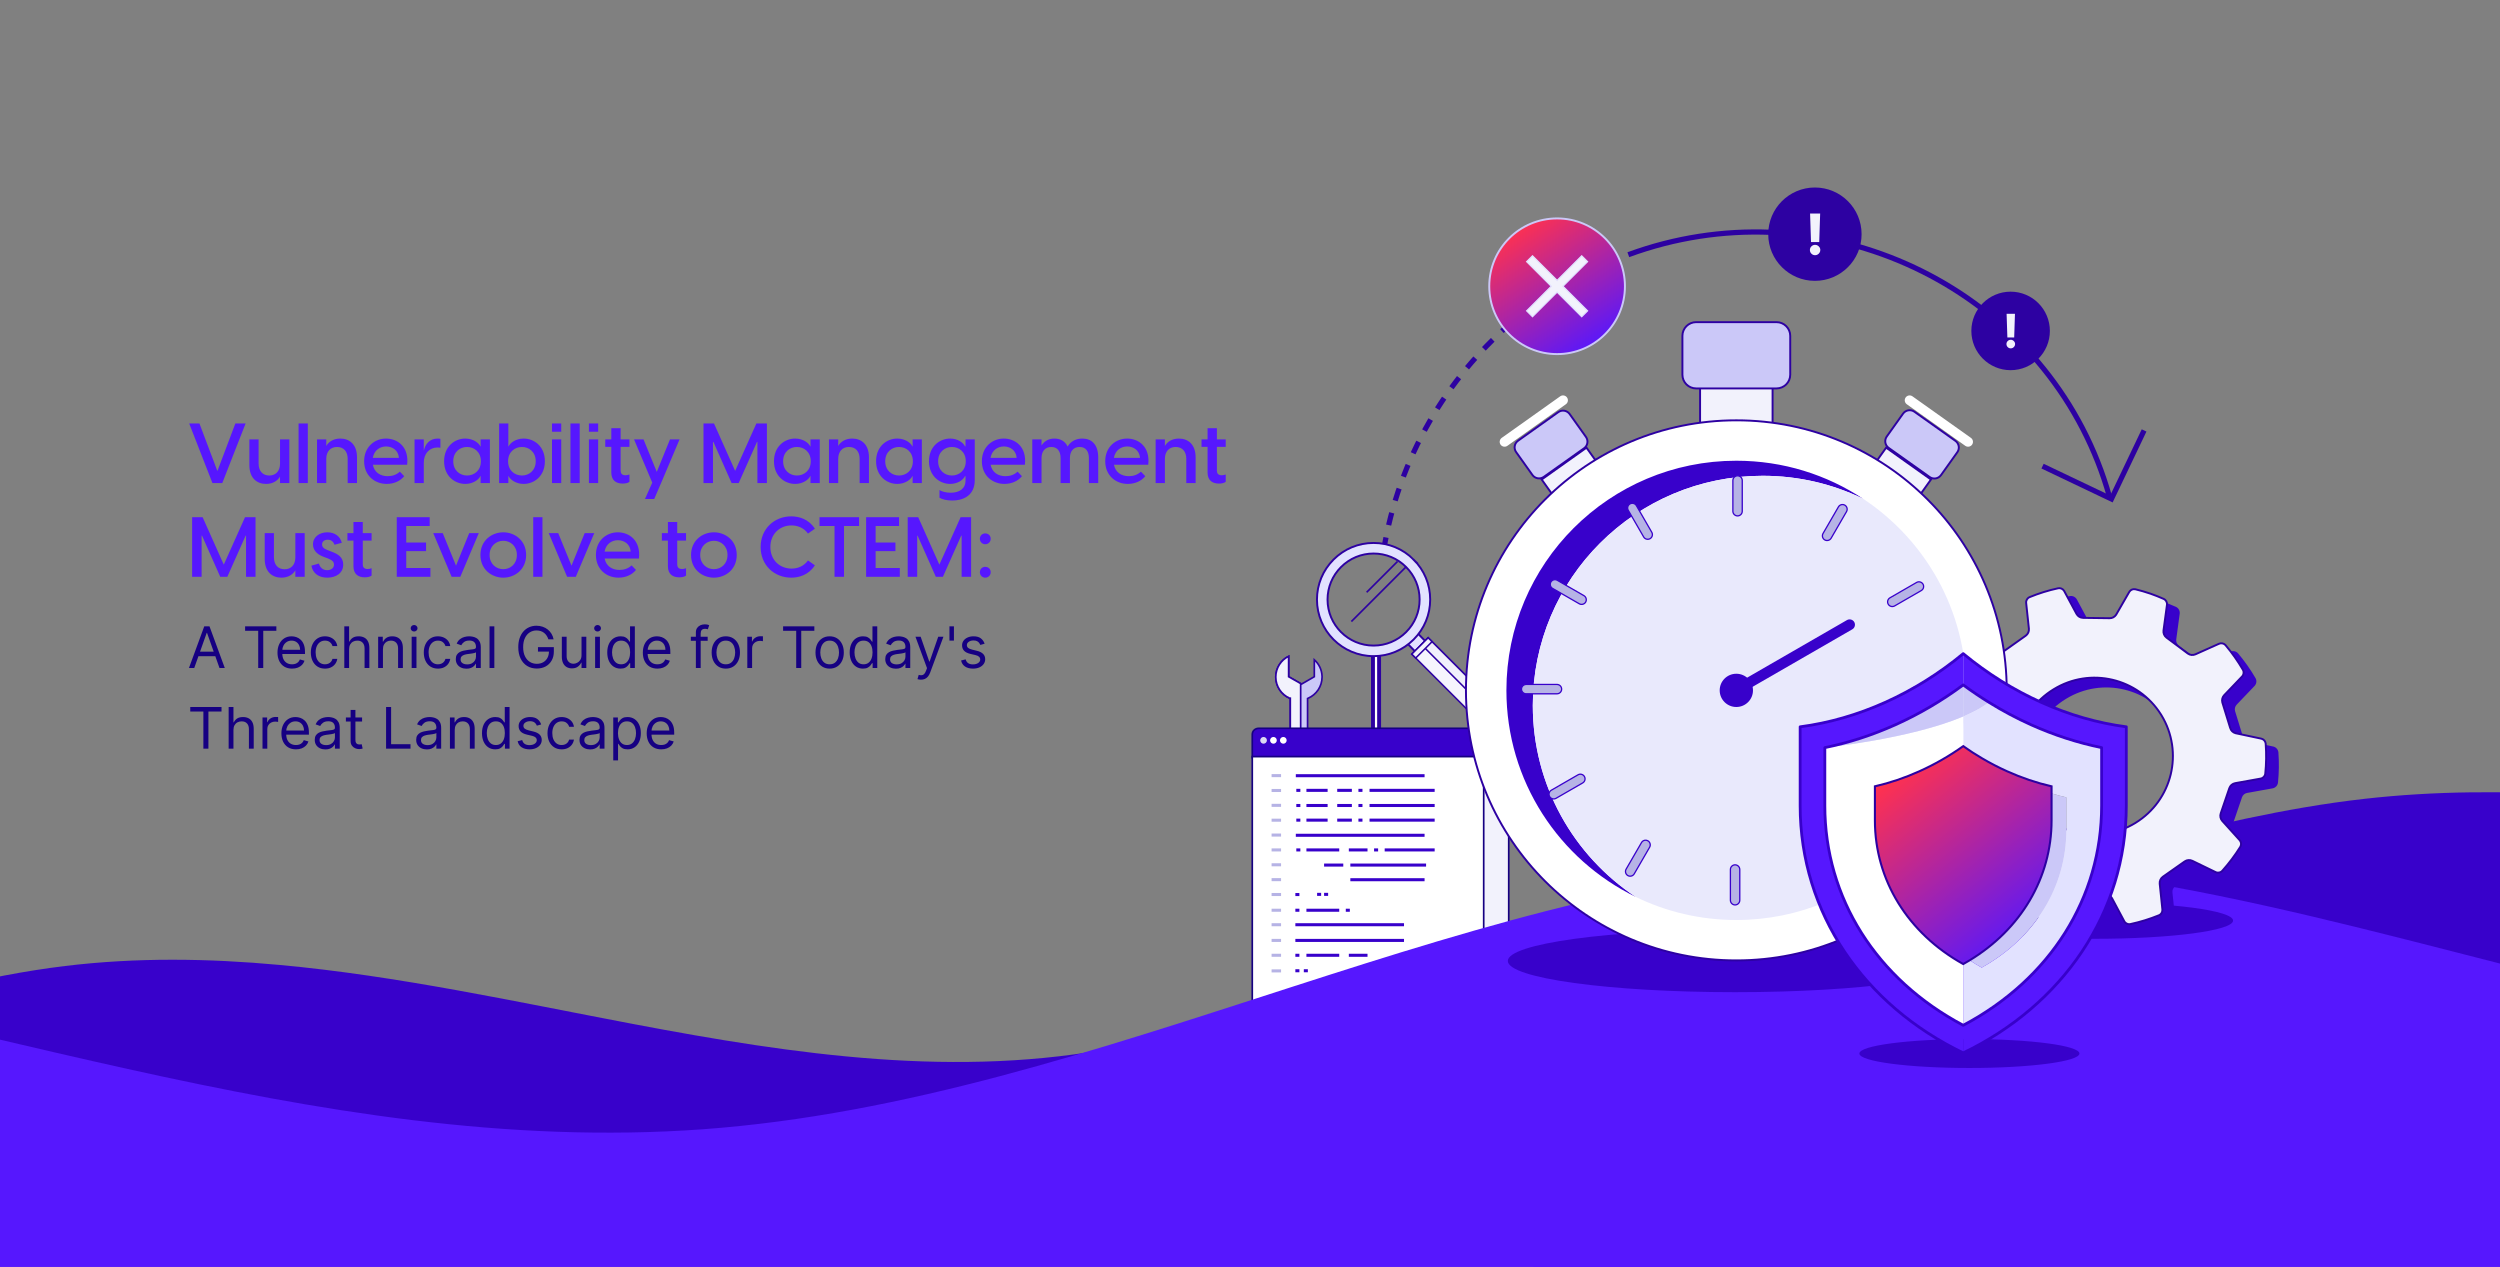 <svg width="1920" height="973" viewBox="0 0 1920 973" fill="none" xmlns="http://www.w3.org/2000/svg">
<rect x="0" y="0" width="1920" height="973" fill="#808080" stroke="none"/>
<g clip-path="url(#clip0_193_1557)">
<path d="M2718.18 626.902C2736.94 620.433 2755.42 613.121 2773.53 605L2773.53 771.108H1243.22L1243.22 683.871C1328.06 705.86 1420.03 698.056 1506.79 680.461C1510.39 679.722 1514 678.984 1517.6 678.211C1556.59 669.967 1595.26 660.018 1633.94 650.262C1694.2 635.093 1754.5 620.416 1816.17 613.472C1870.29 607.373 1924.56 607.285 1978.9 610.66C2068.59 616.197 2158.45 631.12 2248.15 643.794C2371.82 661.283 2495.16 674.502 2617.26 653.022C2635.53 649.805 2653.68 645.815 2671.62 641.052C2687.3 636.903 2702.83 632.175 2718.16 626.884L2718.18 626.902Z" fill="#3801CB"/>
<path d="M962.559 773.296C981.676 765.601 1000.53 756.858 1019.02 747.108L1015.69 952.61L-533 927.502L-531.25 819.575C-445.828 848.172 -352.601 840.025 -264.445 819.681C-260.782 818.827 -257.119 817.973 -253.456 817.075C-213.838 807.516 -174.506 795.842 -135.16 784.407C-73.871 766.629 -12.556 749.46 49.992 741.882C104.889 735.224 159.807 736.006 214.728 741.073C305.391 749.395 396.027 769.331 486.547 786.482C611.352 810.149 735.904 828.525 859.907 803.955C878.461 800.275 896.906 795.637 915.153 790.038C931.109 785.163 946.918 779.568 962.541 773.274L962.559 773.296Z" fill="#3801CB"/>
<path d="M1006.86 637.067L1006.54 636.88L995.333 630.39L995.008 630.201L994.682 630.39L983.464 636.879L983.139 637.067V646.544C981.043 643.627 979.794 640.066 979.806 636.206V636.204C979.807 628.879 984.225 622.604 990.557 619.882L990.951 619.713V535.817L990.271 536.156C984.091 533.373 979.792 527.169 979.792 519.949C979.792 512.972 983.813 506.941 989.666 504.027V519.721L989.991 519.908L999.213 525.22L999.538 525.406L999.863 525.219L1009.06 519.9L1009.39 519.713V506.694C1012.92 509.842 1015.19 514.348 1015.34 519.404L1015.35 519.942C1015.34 527.253 1010.92 533.536 1004.6 536.272L1004.21 536.441V619.705L1004.6 619.874C1010.92 622.611 1015.34 628.901 1015.34 636.204C1015.34 642.61 1011.96 648.222 1006.86 651.353V637.067Z" fill="#CBC8F8" stroke="#2D01A2" stroke-width="1.3"/>
<path d="M989.666 519.716L989.994 519.902L998.914 524.968V632.316L995.315 630.38L994.996 630.208L994.682 630.39L983.464 636.879L983.139 637.066V646.544C981.043 643.627 979.794 640.066 979.806 636.206V636.204C979.806 628.879 984.225 622.604 990.557 619.882L990.951 619.713V536.218H990.424C984.162 533.468 979.792 527.22 979.792 519.941C979.792 512.964 983.813 506.933 989.666 504.02V519.716Z" fill="#F2F2FC" stroke="#2D01A2" stroke-width="1.3"/>
<mask id="path-5-outside-1_193_1557" maskUnits="userSpaceOnUse" x="975.404" y="495.443" width="168.993" height="171.987" fill="black">
<rect fill="white" x="975.404" y="495.443" width="168.993" height="171.987"/>
<path d="M1059.14 501.282L1059.18 590.763C1065.8 590.759 1072.47 592.877 1078.11 597.256C1091.57 607.714 1093.99 627.077 1083.54 640.531C1073.08 653.984 1053.72 656.419 1040.26 645.961C1026.8 635.502 1024.37 616.135 1034.83 602.682C1039.86 596.205 1046.96 592.284 1054.47 591.125L1054.43 501.284L1059.14 501.282ZM1038.55 605.572C1029.69 616.971 1031.75 633.378 1043.15 642.241C1054.56 651.102 1070.96 649.039 1079.82 637.64C1088.68 626.241 1086.62 609.838 1075.22 600.976C1063.81 592.115 1047.41 594.174 1038.55 605.572Z"/>
</mask>
<path d="M1059.14 501.282L1059.18 590.763C1065.8 590.759 1072.47 592.877 1078.11 597.256C1091.57 607.714 1093.99 627.077 1083.54 640.531C1073.08 653.984 1053.72 656.419 1040.26 645.961C1026.8 635.502 1024.37 616.135 1034.83 602.682C1039.86 596.205 1046.96 592.284 1054.47 591.125L1054.43 501.284L1059.14 501.282ZM1038.55 605.572C1029.69 616.971 1031.75 633.378 1043.15 642.241C1054.56 651.102 1070.96 649.039 1079.82 637.64C1088.68 626.241 1086.62 609.838 1075.22 600.976C1063.81 592.115 1047.41 594.174 1038.55 605.572Z" fill="white"/>
<path d="M1059.14 501.282L1060.64 501.281L1060.64 499.781L1059.14 499.782L1059.14 501.282ZM1059.18 590.763L1057.68 590.764L1057.68 592.264L1059.18 592.263L1059.18 590.763ZM1078.11 597.256L1079.03 596.071L1079.03 596.071L1078.11 597.256ZM1083.54 640.531L1084.72 641.451L1084.72 641.451L1083.54 640.531ZM1040.26 645.961L1039.34 647.145L1039.34 647.145L1040.26 645.961ZM1034.83 602.682L1033.64 601.761L1033.64 601.761L1034.83 602.682ZM1054.47 591.125L1054.7 592.608L1055.97 592.411L1055.97 591.124L1054.47 591.125ZM1054.43 501.284L1054.43 499.784L1052.93 499.785L1052.93 501.285L1054.43 501.284ZM1038.55 605.572L1037.36 604.652L1037.36 604.652L1038.55 605.572ZM1043.15 642.241L1042.23 643.425L1042.23 643.425L1043.15 642.241ZM1079.82 637.64L1081 638.56L1081 638.56L1079.82 637.64ZM1075.22 600.976L1076.14 599.792L1076.14 599.792L1075.22 600.976ZM1059.14 501.282L1057.64 501.282L1057.68 590.764L1059.18 590.763L1060.68 590.762L1060.64 501.281L1059.14 501.282ZM1059.18 590.763L1059.18 592.263C1065.48 592.259 1071.82 594.273 1077.19 598.44L1078.11 597.256L1079.03 596.071C1073.12 591.48 1066.12 589.259 1059.18 589.263L1059.18 590.763ZM1078.11 597.256L1077.19 598.44C1089.99 608.39 1092.3 626.811 1082.35 639.61L1083.54 640.531L1084.72 641.451C1095.68 627.344 1093.14 607.038 1079.03 596.071L1078.11 597.256ZM1083.54 640.531L1082.35 639.61C1072.41 652.409 1053.99 654.726 1041.18 644.776L1040.26 645.961L1039.34 647.145C1053.46 658.112 1073.76 655.558 1084.72 641.451L1083.54 640.531ZM1040.26 645.961L1041.18 644.776C1028.38 634.826 1026.07 616.401 1036.01 603.602L1034.83 602.682L1033.64 601.761C1022.68 615.869 1025.23 636.179 1039.34 647.145L1040.26 645.961ZM1034.83 602.682L1036.01 603.602C1040.8 597.44 1047.55 593.711 1054.7 592.608L1054.47 591.125L1054.24 589.643C1046.37 590.858 1038.92 594.97 1033.64 601.761L1034.83 602.682ZM1054.47 591.125L1055.97 591.124L1055.93 501.283L1054.43 501.284L1052.93 501.285L1052.97 591.126L1054.47 591.125ZM1054.43 501.284L1054.43 502.784L1059.14 502.782L1059.14 501.282L1059.14 499.782L1054.43 499.784L1054.43 501.284ZM1038.55 605.572L1037.36 604.652C1028 616.705 1030.17 634.055 1042.23 643.425L1043.15 642.241L1044.07 641.056C1033.32 632.702 1031.38 617.237 1039.73 606.492L1038.55 605.572ZM1043.15 642.241L1042.23 643.425C1054.29 652.795 1071.64 650.614 1081 638.56L1079.82 637.64L1078.63 636.72C1070.28 647.465 1054.82 649.409 1044.07 641.056L1043.15 642.241ZM1079.82 637.64L1081 638.56C1090.37 626.507 1088.2 609.162 1076.14 599.792L1075.22 600.976L1074.3 602.161C1085.05 610.514 1086.98 625.974 1078.63 636.72L1079.82 637.64ZM1075.22 600.976L1076.14 599.792C1064.08 590.422 1046.73 592.599 1037.36 604.652L1038.55 605.572L1039.73 606.492C1048.08 595.748 1063.55 593.807 1074.3 602.161L1075.22 600.976Z" fill="#2D01A2" mask="url(#path-5-outside-1_193_1557)"/>
<path d="M1153.81 570.597C1156.48 570.602 1158.7 572.65 1158.7 575.254V593.224H980.962V575.254C980.962 572.646 983.193 570.597 985.866 570.597H1153.81Z" fill="#B6B3E5" stroke="#160082" stroke-width="1.298" stroke-miterlimit="10"/>
<path d="M992.212 579.82C992.212 581.243 991.057 582.409 989.623 582.409C988.19 582.409 987.045 581.243 987.045 579.82C987.045 578.397 988.201 577.231 989.623 577.231C991.046 577.231 992.212 578.397 992.212 579.82Z" fill="#DAD8F2"/>
<path d="M999.797 579.82C999.797 581.243 998.641 582.409 997.219 582.409C995.796 582.409 994.641 581.243 994.641 579.82C994.641 578.397 995.785 577.231 997.219 577.231C998.652 577.231 999.797 578.397 999.797 579.82Z" fill="#DAD8F2"/>
<path d="M1007.38 579.82C1007.38 581.243 1006.23 582.409 1004.8 582.409C1003.38 582.409 1002.23 581.243 1002.23 579.82C1002.23 578.397 1003.38 577.231 1004.8 577.231C1006.23 577.231 1007.38 578.397 1007.38 579.82Z" fill="#DAD8F2"/>
<path d="M1158.7 591.925V745.749C1158.7 753.603 1152.33 759.97 1144.48 759.97H995.183C987.329 759.97 980.962 753.603 980.962 745.749V591.925H1158.7Z" fill="#F2F2FC" stroke="#160082" stroke-width="1.298" stroke-miterlimit="10"/>
<path d="M1134.59 559.351C1137.26 559.356 1139.48 561.404 1139.48 564.008V581.978H961.742V564.008C961.742 561.4 963.973 559.351 966.646 559.351H1134.59Z" fill="#3801CB" stroke="#160082" stroke-width="1.298" stroke-miterlimit="10"/>
<path d="M972.993 568.574C972.993 569.997 971.837 571.163 970.404 571.163C968.97 571.163 967.826 569.997 967.826 568.574C967.826 567.151 968.981 565.985 970.404 565.985C971.827 565.985 972.993 567.151 972.993 568.574Z" fill="#DAD8F2"/>
<path d="M980.577 568.574C980.577 569.997 979.422 571.163 977.999 571.163C976.576 571.163 975.421 569.997 975.421 568.574C975.421 567.151 976.566 565.985 977.999 565.985C979.432 565.985 980.577 567.151 980.577 568.574Z" fill="white"/>
<path d="M988.162 568.574C988.162 569.997 987.006 571.163 985.583 571.163C984.161 571.163 983.005 569.997 983.005 568.574C983.005 567.151 984.161 565.985 985.583 565.985C987.006 565.985 988.162 567.151 988.162 568.574Z" fill="white"/>
<path d="M1139.48 581.066V775.428C1139.48 783.282 1133.11 789.648 1125.26 789.648H975.964C968.11 789.648 961.742 783.282 961.742 775.428V581.066H1139.48Z" fill="white" stroke="#160082" stroke-width="1.298" stroke-miterlimit="10"/>
<path d="M995.183 595.74H1094.07" stroke="#3801CB" stroke-width="2.346" stroke-miterlimit="10"/>
<path d="M1003.33 606.986H1019.61" stroke="#3801CB" stroke-width="2.346" stroke-miterlimit="10"/>
<path d="M1003.33 618.62H1019.61" stroke="#3801CB" stroke-width="2.346" stroke-miterlimit="10"/>
<path d="M1003.33 629.865H1019.61" stroke="#3801CB" stroke-width="2.346" stroke-miterlimit="10"/>
<path d="M1051.8 606.986H1101.82" stroke="#3801CB" stroke-width="2.346" stroke-miterlimit="10"/>
<path d="M1051.8 618.62H1101.82" stroke="#3801CB" stroke-width="2.346" stroke-miterlimit="10"/>
<path d="M1051.8 629.865H1101.82" stroke="#3801CB" stroke-width="2.346" stroke-miterlimit="10"/>
<path d="M1026.98 606.986H1038.23" stroke="#3801CB" stroke-width="2.346" stroke-miterlimit="10"/>
<path d="M1026.98 618.62H1038.23" stroke="#3801CB" stroke-width="2.346" stroke-miterlimit="10"/>
<path d="M1026.98 629.865H1038.23" stroke="#3801CB" stroke-width="2.346" stroke-miterlimit="10"/>
<path d="M1043.27 606.986H1046.37" stroke="#3801CB" stroke-width="2.346" stroke-miterlimit="10"/>
<path d="M1043.27 618.62H1046.37" stroke="#3801CB" stroke-width="2.346" stroke-miterlimit="10"/>
<path d="M1043.27 629.865H1046.37" stroke="#3801CB" stroke-width="2.346" stroke-miterlimit="10"/>
<path d="M995.571 606.986H998.674" stroke="#3801CB" stroke-width="2.346" stroke-miterlimit="10"/>
<path d="M995.571 618.62H998.674" stroke="#3801CB" stroke-width="2.346" stroke-miterlimit="10"/>
<path d="M995.571 629.865H998.674" stroke="#3801CB" stroke-width="2.346" stroke-miterlimit="10"/>
<path d="M1003.33 652.744H1028.53" stroke="#3801CB" stroke-width="2.346" stroke-miterlimit="10"/>
<path d="M1003.33 733.658H1028.53" stroke="#3801CB" stroke-width="2.346" stroke-miterlimit="10"/>
<path d="M1035.9 652.744H1050.25" stroke="#3801CB" stroke-width="2.346" stroke-miterlimit="10"/>
<path d="M1063.43 652.744H1101.82" stroke="#3801CB" stroke-width="2.346" stroke-miterlimit="10"/>
<path d="M1035.9 733.658H1050.25" stroke="#3801CB" stroke-width="2.346" stroke-miterlimit="10"/>
<path d="M995.571 652.744H998.674" stroke="#3801CB" stroke-width="2.346" stroke-miterlimit="10"/>
<path d="M1003.33 699.062H1028.53" stroke="#3801CB" stroke-width="2.346" stroke-miterlimit="10"/>
<path d="M994.839 699.062H997.941" stroke="#3801CB" stroke-width="2.346" stroke-miterlimit="10"/>
<path d="M1033.57 699.062H1036.68" stroke="#3801CB" stroke-width="2.346" stroke-miterlimit="10"/>
<path d="M1016.9 686.87H1020" stroke="#3801CB" stroke-width="2.346" stroke-miterlimit="10"/>
<path d="M1011.53 686.87H1014.63" stroke="#3801CB" stroke-width="2.346" stroke-miterlimit="10"/>
<path d="M994.839 687.009H997.941" stroke="#3801CB" stroke-width="2.346" stroke-miterlimit="10"/>
<path d="M1055.29 652.744H1058.39" stroke="#3801CB" stroke-width="2.346" stroke-miterlimit="10"/>
<path d="M1037.06 675.624H1094.07" stroke="#3801CB" stroke-width="2.346" stroke-miterlimit="10"/>
<path d="M994.839 733.658H997.941" stroke="#3801CB" stroke-width="2.346" stroke-miterlimit="10"/>
<path d="M994.839 710.186H1078.28" stroke="#3801CB" stroke-width="2.346" stroke-miterlimit="10"/>
<path d="M1033.57 757.167H1036.68" stroke="#3801CB" stroke-width="2.346" stroke-miterlimit="10"/>
<path d="M994.839 745.533H997.941" stroke="#3801CB" stroke-width="2.346" stroke-miterlimit="10"/>
<path d="M976.57 641.324H983.855" stroke="#B6B3E5" stroke-width="2.346" stroke-miterlimit="10"/>
<path d="M976.57 652.739H983.855" stroke="#B6B3E5" stroke-width="2.346" stroke-miterlimit="10"/>
<path d="M976.57 675.568H983.855" stroke="#B6B3E5" stroke-width="2.346" stroke-miterlimit="10"/>
<path d="M976.57 686.983H983.855" stroke="#B6B3E5" stroke-width="2.346" stroke-miterlimit="10"/>
<path d="M976.57 699.062H983.855" stroke="#B6B3E5" stroke-width="2.346" stroke-miterlimit="10"/>
<path d="M976.57 710.186H983.855" stroke="#B6B3E5" stroke-width="2.346" stroke-miterlimit="10"/>
<path d="M1001.33 745.533H1004.43" stroke="#3801CB" stroke-width="2.346" stroke-miterlimit="10"/>
<path d="M1016.9 664.378H1031.64" stroke="#3801CB" stroke-width="2.346" stroke-miterlimit="10"/>
<path d="M1037.06 664.378H1095.23" stroke="#3801CB" stroke-width="2.346" stroke-miterlimit="10"/>
<path d="M995.183 641.499H1094.07" stroke="#3801CB" stroke-width="2.346" stroke-miterlimit="10"/>
<path d="M994.839 722.238H1078.28" stroke="#3801CB" stroke-width="2.346" stroke-miterlimit="10"/>
<path d="M976.57 595.676H983.855" stroke="#B6B3E5" stroke-width="2.346" stroke-miterlimit="10"/>
<path d="M976.57 607.091H983.855" stroke="#B6B3E5" stroke-width="2.346" stroke-miterlimit="10"/>
<path d="M976.57 618.506H983.855" stroke="#B6B3E5" stroke-width="2.346" stroke-miterlimit="10"/>
<path d="M976.57 629.909H983.855" stroke="#B6B3E5" stroke-width="2.346" stroke-miterlimit="10"/>
<path d="M976.57 722.238H983.855" stroke="#B6B3E5" stroke-width="2.346" stroke-miterlimit="10"/>
<path d="M976.57 733.652H983.855" stroke="#B6B3E5" stroke-width="2.346" stroke-miterlimit="10"/>
<path d="M976.57 664.153H983.855" stroke="#B6B3E5" stroke-width="2.346" stroke-miterlimit="10"/>
<path d="M976.57 745.647H983.855" stroke="#B6B3E5" stroke-width="2.346" stroke-miterlimit="10"/>
<path d="M2029.09 766.784L2033.02 963.347L605.959 991.913L-821.104 1020.48L-826.892 731.307C-664.672 717.708 -501.035 711.567 -338.982 731.387C-44.75 767.401 239.778 889.049 539.487 867.304C850.727 844.691 1133.35 667.059 1446.73 660.786C1645.73 656.802 1836.8 722.658 2029.09 766.784Z" fill="#5617FE"/>
<path d="M4031.59 795.341V991.943H2604.25H1176.9L1185.73 723.793C1348.19 713.443 1503.08 689.499 1664.71 712.559C1958.16 754.454 2249.4 856.46 2549.48 840.717C2861.11 824.338 3138.03 677.709 3451.48 677.709C3650.52 677.709 3840.22 747.376 4031.59 795.341Z" fill="#5617FE"/>
<path d="M1062.69 422.361C1068.34 388.137 1079.97 354.749 1098.03 323.483C1114.47 295.006 1135.1 270.251 1158.91 249.437" stroke="#2D01A2" stroke-width="4" stroke-dasharray="9.73 9.73"/>
<path d="M1195.86 167.75C1224.64 167.75 1247.95 191.086 1247.95 219.851C1247.95 248.627 1224.63 271.951 1195.86 271.951C1167.09 271.951 1143.75 248.627 1143.75 219.851C1143.75 191.074 1167.07 167.75 1195.86 167.75Z" fill="url(#paint0_linear_193_1557)" stroke="#CBC8F8" stroke-width="1.5"/>
<path d="M1219.21 200.965L1200.32 219.848L1219.21 238.731L1214.74 243.2L1195.86 224.316L1176.97 243.2L1172.5 238.731L1191.39 219.848L1172.5 200.965L1176.97 196.496L1195.86 215.379L1214.74 196.496L1219.21 200.965Z" fill="#F2F2FC"/>
<path d="M1219.21 200.965L1219.56 201.318L1219.92 200.965L1219.56 200.611L1219.21 200.965ZM1200.32 219.848L1199.97 219.494L1199.62 219.848L1199.97 220.201L1200.32 219.848ZM1219.21 238.731L1219.56 239.085L1219.92 238.731L1219.56 238.378L1219.21 238.731ZM1214.74 243.2L1214.39 243.554L1214.74 243.907L1215.1 243.554L1214.74 243.2ZM1195.86 224.316L1196.21 223.963L1195.86 223.609L1195.5 223.963L1195.86 224.316ZM1176.97 243.2L1176.62 243.554L1176.97 243.907L1177.32 243.554L1176.97 243.2ZM1172.5 238.731L1172.15 238.378L1171.79 238.731L1172.15 239.085L1172.5 238.731ZM1191.39 219.848L1191.74 220.201L1192.09 219.848L1191.74 219.494L1191.39 219.848ZM1172.5 200.965L1172.15 200.611L1171.79 200.965L1172.15 201.318L1172.5 200.965ZM1176.97 196.496L1177.32 196.143L1176.97 195.789L1176.62 196.143L1176.97 196.496ZM1195.86 215.379L1195.5 215.732L1195.86 216.086L1196.21 215.732L1195.86 215.379ZM1214.74 196.496L1215.1 196.143L1214.74 195.789L1214.39 196.143L1214.74 196.496ZM1219.21 200.965L1218.86 200.611L1199.97 219.494L1200.32 219.848L1200.68 220.201L1219.56 201.318L1219.21 200.965ZM1200.32 219.848L1199.97 220.201L1218.86 239.085L1219.21 238.731L1219.56 238.378L1200.68 219.494L1200.32 219.848ZM1219.21 238.731L1218.86 238.378L1214.39 242.847L1214.74 243.2L1215.1 243.554L1219.56 239.085L1219.21 238.731ZM1214.74 243.2L1215.1 242.847L1196.21 223.963L1195.86 224.316L1195.5 224.67L1214.39 243.554L1214.74 243.2ZM1195.86 224.316L1195.5 223.963L1176.62 242.847L1176.97 243.2L1177.32 243.554L1196.21 224.67L1195.86 224.316ZM1176.97 243.2L1177.32 242.847L1172.85 238.378L1172.5 238.731L1172.15 239.085L1176.62 243.554L1176.97 243.2ZM1172.5 238.731L1172.85 239.085L1191.74 220.201L1191.39 219.848L1191.03 219.494L1172.15 238.378L1172.5 238.731ZM1191.39 219.848L1191.74 219.494L1172.85 200.611L1172.5 200.965L1172.15 201.318L1191.03 220.201L1191.39 219.848ZM1172.5 200.965L1172.85 201.318L1177.32 196.85L1176.97 196.496L1176.62 196.143L1172.15 200.611L1172.5 200.965ZM1176.97 196.496L1176.62 196.85L1195.5 215.732L1195.86 215.379L1196.21 215.025L1177.32 196.143L1176.97 196.496ZM1195.86 215.379L1196.21 215.732L1215.1 196.85L1214.74 196.496L1214.39 196.143L1195.5 215.025L1195.86 215.379ZM1214.74 196.496L1214.39 196.85L1218.86 201.318L1219.21 200.965L1219.56 200.611L1215.1 196.143L1214.74 196.496Z" fill="#E2E2FF"/>
<path d="M1646.66 330.579L1621.57 383.204L1568.68 357.992" stroke="#2D01A2" stroke-width="4"/>
<path d="M1250.55 195.618C1394.25 142.775 1555.66 214.035 1611.1 354.745C1614.56 363.535 1617.54 372.419 1620.02 381.297" stroke="#2D01A2" stroke-width="4"/>
<path d="M1073.3 431.165L1049.58 454.888" stroke="#2D01A2" stroke-width="1.3" stroke-miterlimit="10"/>
<path d="M1080.24 434.935L1037.85 477.325" stroke="#2D01A2" stroke-width="1.3" stroke-miterlimit="10"/>
<path d="M1094.82 492.593C1092.51 490.23 1090.22 487.862 1087.9 485.489C1086.82 484.415 1085.41 483.847 1084.03 483.864C1083.21 484.861 1082.34 485.819 1081.41 486.755C1080.45 487.713 1079.45 488.628 1078.4 489.476C1078.39 490.852 1078.95 492.279 1080.02 493.347C1082.33 495.721 1084.64 498.1 1086.97 500.484C1089.2 502.72 1091.84 501.966 1094.03 499.708L1094.05 499.691C1096.29 497.455 1097.05 494.801 1094.82 492.593Z" fill="#E2E2FF" stroke="#2D01A2" stroke-width="1.5" stroke-miterlimit="10"/>
<path d="M1085.63 429.724C1077.41 421.513 1066.49 416.986 1054.89 416.992C1043.27 416.992 1032.34 421.535 1024.12 429.79C1015.94 438.012 1011.43 448.91 1011.43 460.464C1011.43 484.425 1030.94 503.931 1054.91 503.92C1066.54 503.915 1077.47 499.36 1085.7 491.111C1093.88 482.894 1098.38 472.007 1098.38 460.448C1098.38 448.85 1093.85 437.94 1085.62 429.718L1085.63 429.724ZM1079.95 485.384C1073.25 492.108 1064.36 495.808 1054.91 495.814C1035.41 495.825 1019.55 479.976 1019.55 460.481C1019.55 451.075 1023.21 442.214 1029.87 435.534C1036.57 428.815 1045.45 425.12 1054.89 425.109C1064.33 425.109 1073.2 428.782 1079.89 435.479C1086.57 442.164 1090.26 451.036 1090.26 460.459C1090.26 469.854 1086.6 478.709 1079.95 485.384Z" fill="#E2E2FF" stroke="#2D01A2" stroke-width="1.5" stroke-miterlimit="10"/>
<path d="M1096.8 489.8L1084.25 502.351L1127.36 545.458L1139.91 532.908L1096.8 489.8Z" fill="#F6F5FD" stroke="#2D01A2" stroke-width="1.2" stroke-miterlimit="10"/>
<path d="M1096.8 489.8L1091.62 494.987L1129.92 533.295L1135.11 528.108L1096.8 489.8Z" fill="#F1F0FC" stroke="#2D01A2" stroke-width="1.2" stroke-miterlimit="10"/>
<path d="M1099.82 492.813L1087.26 505.369L1084.25 502.351L1096.81 489.806L1099.82 492.813Z" fill="#F2F2FC" stroke="#2D01A2" stroke-width="1.2" stroke-miterlimit="10"/>
<path d="M1429.7 179.851C1429.7 199.652 1413.65 215.701 1393.85 215.701C1374.06 215.701 1358 199.652 1358 179.851C1358 160.05 1374.05 144 1393.85 144C1413.66 144 1429.7 160.058 1429.7 179.851Z" fill="#2D01A2"/>
<path d="M1397.88 164L1397.17 185.893H1390.85L1390.14 164H1397.88ZM1394 196C1392.9 196 1391.96 195.61 1391.17 194.829C1390.39 194.048 1390 193.104 1390 191.994C1390 190.905 1390.39 189.976 1391.17 189.206C1391.96 188.425 1392.9 188.035 1394 188.035C1395.06 188.035 1395.98 188.425 1396.78 189.206C1397.59 189.976 1398 190.905 1398 191.994C1398 192.734 1397.81 193.407 1397.43 194.013C1397.06 194.619 1396.57 195.101 1395.97 195.461C1395.37 195.82 1394.72 196 1394 196Z" fill="#F2F2FC"/>
<path d="M1574.3 254.149C1574.3 270.802 1560.8 284.299 1544.15 284.299C1527.5 284.299 1514 270.802 1514 254.149C1514 237.497 1527.5 224 1544.15 224C1560.81 224 1574.3 237.504 1574.3 254.149Z" fill="#2D01A2"/>
<path d="M1547.49 241L1546.9 259.165H1541.66L1541.07 241H1547.49ZM1544.28 267.55C1543.36 267.55 1542.58 267.226 1541.93 266.579C1541.28 265.931 1540.96 265.147 1540.96 264.227C1540.96 263.323 1541.28 262.552 1541.93 261.913C1542.58 261.265 1543.36 260.941 1544.28 260.941C1545.15 260.941 1545.92 261.265 1546.59 261.913C1547.26 262.552 1547.59 263.323 1547.59 264.227C1547.59 264.84 1547.44 265.398 1547.12 265.901C1546.82 266.404 1546.41 266.805 1545.91 267.103C1545.42 267.401 1544.87 267.55 1544.28 267.55Z" fill="#F2F2FC"/>
<ellipse cx="1332.5" cy="738" rx="174.5" ry="24" fill="#3801CB"/>
<ellipse cx="1608.5" cy="707" rx="106.5" ry="14" fill="#3801CB"/>
<path d="M1722.56 565.714L1716.56 546.216C1716.02 544.448 1716.47 542.522 1717.75 541.186L1731.48 526.827C1733.04 525.194 1733.35 522.721 1732.22 520.765C1728.35 514.112 1723.88 507.782 1718.9 501.853C1717.44 500.116 1714.99 499.569 1712.92 500.498L1694.8 508.606C1693.12 509.36 1691.15 509.142 1689.67 508.035L1673.35 495.821C1671.87 494.714 1671.11 492.886 1671.35 491.049L1674.01 471.378C1674.32 469.134 1673.11 466.944 1671.04 466.031C1667.76 464.586 1664.4 463.25 1660.95 462.034C1657.05 460.688 1653.13 459.556 1649.23 458.608C1647.04 458.077 1644.76 459.07 1643.64 461.026L1633.72 478.24C1632.8 479.843 1631.08 480.817 1629.24 480.792L1608.86 480.519C1607.01 480.494 1605.32 479.471 1604.44 477.842L1595.03 460.39C1593.95 458.399 1591.7 457.342 1589.48 457.819C1581.93 459.452 1574.58 461.751 1567.49 464.655C1565.39 465.514 1564.13 467.664 1564.37 469.913L1566.47 489.659C1566.66 491.496 1565.86 493.294 1564.35 494.366L1547.7 506.173C1546.19 507.245 1544.21 507.414 1542.55 506.61L1524.65 498.005C1522.62 497.022 1520.17 497.499 1518.66 499.187C1513.58 504.882 1508.97 511.063 1504.87 517.682C1503.68 519.608 1503.93 522.101 1505.44 523.779L1518.79 538.525C1520.03 539.895 1520.43 541.827 1519.84 543.579L1513.34 562.918C1512.75 564.676 1511.25 565.977 1509.42 566.309L1489.88 569.889C1487.66 570.296 1485.95 572.123 1485.73 574.377C1484.98 581.81 1484.89 589.223 1485.4 596.536C1485.56 598.795 1487.2 600.667 1489.41 601.144L1508.82 605.339C1510.63 605.732 1512.08 607.067 1512.62 608.84L1518.56 628.357C1519.1 630.13 1518.64 632.051 1517.36 633.387L1503.6 647.686C1502.03 649.32 1501.71 651.802 1502.84 653.763C1506.68 660.407 1511.1 666.727 1516.06 672.64C1517.51 674.373 1519.94 674.919 1522.01 674.006L1540.15 665.987C1541.84 665.242 1543.8 665.466 1545.28 666.578L1561.56 678.847C1563.03 679.959 1563.79 681.786 1563.54 683.623L1560.83 703.294C1560.51 705.549 1561.74 707.728 1563.82 708.662C1567.22 710.191 1570.71 711.586 1574.28 712.812C1578.01 714.118 1581.78 715.22 1585.57 716.169C1587.77 716.72 1590.05 715.727 1591.19 713.766L1601.12 696.567C1602.05 694.963 1603.77 693.985 1605.63 694.02L1626.04 694.377C1627.89 694.412 1629.57 695.445 1630.45 697.078L1639.78 714.59C1640.84 716.586 1643.1 717.658 1645.31 717.187C1652.85 715.573 1660.22 713.289 1667.34 710.394C1669.44 709.545 1670.71 707.396 1670.48 705.141L1668.43 685.4C1668.23 683.558 1669.06 681.761 1670.57 680.699L1687.27 668.966C1688.78 667.904 1690.75 667.745 1692.42 668.549L1710.28 677.203C1712.32 678.191 1714.77 677.725 1716.29 676.036C1721.38 670.356 1726.02 664.195 1730.15 657.596C1731.35 655.67 1731.11 653.172 1729.59 651.489L1716.29 636.733C1715.05 635.358 1714.65 633.417 1715.25 631.664L1721.84 612.355C1722.44 610.602 1723.93 609.306 1725.76 608.979L1745.33 605.464C1747.55 605.061 1749.27 603.249 1749.5 600.995C1750.29 593.259 1750.37 585.544 1749.82 577.923C1749.66 575.663 1748.01 573.787 1745.79 573.315L1726.36 569.199C1724.55 568.817 1723.08 567.481 1722.54 565.709L1722.56 565.714ZM1648.61 638.153C1620.63 655.302 1584.02 646.529 1566.9 618.397C1549.78 590.395 1558.63 553.778 1586.68 536.733C1614.63 519.554 1651.14 528.396 1668.33 556.384C1685.51 584.491 1676.57 621.049 1648.62 638.153H1648.61Z" fill="#3801CB"/>
<path d="M1580.61 451.8C1582.37 451.416 1584.18 452.181 1585.15 453.68L1585.34 453.989L1594.75 471.446C1595.76 473.315 1597.7 474.488 1599.81 474.517L1620.19 474.79C1622.18 474.817 1624.03 473.831 1625.12 472.198L1625.33 471.862L1635.25 454.644L1635.25 454.642C1636.15 453.076 1637.91 452.238 1639.66 452.511L1640.01 452.58C1643.89 453.523 1647.79 454.649 1651.67 455.986V455.985C1655.1 457.195 1658.44 458.522 1661.7 459.959V459.96C1663.45 460.737 1664.49 462.598 1664.23 464.516L1661.57 484.192C1661.28 486.295 1662.17 488.389 1663.86 489.659L1680.18 501.873C1681.88 503.144 1684.13 503.394 1686.07 502.528L1704.2 494.416C1705.85 493.677 1707.78 494.042 1709.04 495.305L1709.28 495.569C1714.24 501.465 1718.69 507.76 1722.54 514.38V514.381C1723.5 516.037 1723.24 518.145 1721.9 519.542L1708.17 533.906C1706.8 535.342 1706.26 537.369 1706.71 539.288L1706.81 539.67L1712.81 559.159L1712.8 559.163C1713.39 561.063 1714.89 562.529 1716.79 563.066L1717.18 563.161L1736.62 567.281C1738.39 567.659 1739.74 569.088 1740.01 570.849L1740.05 571.205C1740.59 578.785 1740.52 586.457 1739.73 594.151V594.152C1739.53 596.063 1738.08 597.614 1736.18 597.953L1736.18 597.954L1716.6 601.474C1714.52 601.85 1712.8 603.331 1712.11 605.34V605.341L1705.52 624.655C1704.83 626.665 1705.29 628.886 1706.71 630.463V630.464L1720.02 645.225C1721.24 646.572 1721.48 648.525 1720.67 650.115L1720.49 650.428C1716.39 656.999 1711.77 663.121 1706.7 668.774C1705.42 670.21 1703.33 670.61 1701.59 669.767L1683.72 661.107C1681.81 660.185 1679.55 660.367 1677.82 661.586H1677.82L1661.12 673.323H1661.12C1659.39 674.542 1658.45 676.609 1658.66 678.715V678.716L1660.71 698.462C1660.91 700.385 1659.83 702.216 1658.05 702.938C1650.96 705.816 1643.63 708.087 1636.13 709.691C1634.26 710.092 1632.34 709.185 1631.43 707.48L1622.09 689.964V689.963L1621.89 689.62C1620.85 687.947 1619.03 686.907 1617.04 686.87H1617.04L1596.62 686.513H1596.62C1594.63 686.481 1592.77 687.46 1591.67 689.099L1591.46 689.435L1581.52 706.639H1581.52C1580.55 708.315 1578.6 709.157 1576.74 708.689H1576.74C1572.97 707.746 1569.22 706.65 1565.51 705.353L1565.51 705.351L1564.18 704.887C1561.09 703.784 1558.06 702.556 1555.1 701.226C1553.44 700.476 1552.42 698.797 1552.52 697.01L1552.55 696.65L1555.26 676.974C1555.55 674.872 1554.68 672.776 1552.99 671.5L1536.7 659.228H1536.7C1535.01 657.951 1532.76 657.695 1530.83 658.549L1530.83 658.55L1512.69 666.573H1512.68C1510.92 667.353 1508.85 666.88 1507.61 665.41C1502.68 659.531 1498.29 653.241 1494.47 646.636H1494.47C1493.51 644.967 1493.77 642.854 1495.12 641.459L1508.88 627.155C1510.26 625.72 1510.81 623.693 1510.37 621.773L1510.26 621.391L1504.32 601.869C1503.71 599.84 1502.04 598.309 1499.97 597.859H1499.97L1480.55 593.659C1478.78 593.278 1477.44 591.849 1477.17 590.093L1477.13 589.736C1476.63 582.464 1476.71 575.094 1477.45 567.7V567.699C1477.64 565.788 1479.1 564.228 1480.99 563.88L1500.54 560.3C1502.5 559.942 1504.13 558.613 1504.88 556.787L1505.02 556.415L1511.53 537.072C1512.21 535.067 1511.75 532.852 1510.32 531.28V531.279L1496.97 516.528H1496.97C1495.67 515.094 1495.47 512.972 1496.48 511.334C1500.55 504.748 1505.14 498.597 1510.19 492.935V492.934C1511.39 491.589 1513.3 491.148 1514.97 491.787L1515.3 491.93L1533.2 500.534C1535.11 501.451 1537.37 501.263 1539.11 500.032L1539.11 500.033L1555.76 488.221C1557.48 486.996 1558.41 484.934 1558.19 482.829V482.828L1556.09 463.077H1556.09C1555.88 461.154 1556.96 459.323 1558.74 458.598H1558.74C1565.79 455.71 1573.11 453.424 1580.61 451.8H1580.61ZM1659.52 548.569C1641.95 520.754 1605.34 512.071 1577.25 529.33C1548.85 546.591 1539.9 583.669 1557.22 612.024V612.025C1574.53 640.451 1611.48 649.358 1639.79 632.142H1639.79L1639.97 632.031C1668.28 614.711 1677.33 577.693 1659.94 549.231L1659.94 549.229L1659.52 548.569Z" fill="#F2F2FC" stroke="#2D01A2" stroke-width="1.5"/>
<path d="M1218.41 343.812L1226.62 355.332L1192.22 379.776L1184.01 368.256L1218.41 343.812Z" fill="#F2F2FC" stroke="#2D01A2" stroke-width="1.5"/>
<path d="M1165.85 338.492L1196.77 316.516C1199.59 314.517 1203.49 315.175 1205.5 317.987L1218.02 335.571C1220.02 338.383 1219.37 342.282 1216.55 344.282L1185.63 366.257C1182.81 368.257 1178.91 367.598 1176.91 364.787L1164.38 347.202C1162.38 344.391 1163.03 340.491 1165.85 338.492Z" fill="#CBC8F8" stroke="#2D01A2" stroke-width="1.5"/>
<path d="M1202.58 310.471L1157.68 342.385C1156 343.578 1153.65 343.183 1152.45 341.504C1151.26 339.83 1151.65 337.479 1153.33 336.286L1198.24 304.372C1199.91 303.179 1202.27 303.574 1203.46 305.252C1204.66 306.927 1204.26 309.278 1202.58 310.471Z" fill="white"/>
<path d="M1440.36 355.334L1448.57 343.813L1482.97 368.258L1474.76 379.778L1440.36 355.334Z" fill="#F2F2FC" stroke="#2D01A2" stroke-width="1.5"/>
<path d="M1481.98 366.345L1450.49 343.97C1447.68 341.97 1447.02 338.071 1449.02 335.259L1461.55 317.675C1463.55 314.863 1467.46 314.205 1470.27 316.204L1501.76 338.58C1504.57 340.579 1505.23 344.479 1503.23 347.29L1490.7 364.875C1488.7 367.686 1484.8 368.345 1481.98 366.345Z" fill="#CBC8F8" stroke="#2D01A2" stroke-width="1.5"/>
<path d="M1464.42 310.471L1509.32 342.385C1511 343.578 1513.35 343.183 1514.55 341.504C1515.74 339.83 1515.35 337.479 1513.67 336.286L1468.76 304.372C1467.09 303.179 1464.73 303.574 1463.54 305.252C1462.34 306.927 1462.74 309.278 1464.42 310.471Z" fill="white"/>
<path d="M1361.34 294.03V330.479H1305.66V294.03H1361.34Z" fill="#F2F2FC" stroke="#2D01A2" stroke-width="1.5"/>
<path d="M1333.5 322.812C1448.19 322.813 1541.15 415.666 1541.15 530.203C1541.15 644.741 1448.19 737.594 1333.5 737.594C1218.82 737.594 1125.85 644.741 1125.85 530.203C1125.85 415.665 1218.82 322.812 1333.5 322.812Z" fill="white" stroke="#2D01A2" stroke-width="1.5"/>
<path d="M1177.19 541.767C1177.19 444.369 1256.24 365.406 1353.77 365.406C1381.44 365.406 1407.62 371.765 1430.93 383.092C1403.01 364.608 1369.51 353.837 1333.5 353.837C1235.98 353.837 1156.92 432.795 1156.92 530.198C1156.92 599.964 1197.48 660.265 1256.34 688.869C1208.64 657.294 1177.19 603.2 1177.19 541.763V541.767Z" fill="#3801CB"/>
<path d="M1510.08 530.202C1510.08 468.769 1478.63 414.671 1430.93 383.096C1407.62 371.765 1381.44 365.41 1353.76 365.41C1256.24 365.41 1177.18 444.368 1177.18 541.771C1177.18 603.204 1208.64 657.302 1256.33 688.878C1279.65 700.208 1305.83 706.563 1333.5 706.563C1431.02 706.563 1510.08 627.605 1510.08 530.202Z" fill="#E9E9FC"/>
<path d="M1334.95 529.109C1333.82 527.157 1334.5 524.641 1336.46 523.513L1418.46 476.226C1420.42 475.098 1422.94 475.775 1424.06 477.727C1425.19 479.679 1424.52 482.195 1422.56 483.323L1340.56 530.61C1338.6 531.738 1336.08 531.061 1334.95 529.109Z" fill="#3801CB"/>
<path d="M1334.45 365.416C1336.43 365.416 1338.05 367.036 1338.05 369.011V392.622C1338.05 394.597 1336.43 396.217 1334.45 396.217C1332.47 396.217 1330.85 394.597 1330.85 392.622V369.011C1330.85 367.036 1332.47 365.416 1334.45 365.416Z" fill="#B6B3E5" stroke="#3801CB"/>
<path d="M1251.83 387.013C1253.54 386.023 1255.76 386.617 1256.75 388.33L1268.57 408.779C1269.56 410.491 1268.97 412.701 1267.25 413.691C1265.54 414.681 1263.32 414.087 1262.33 412.374L1250.51 391.925C1249.52 390.213 1250.11 388.003 1251.83 387.013Z" fill="#B6B3E5" stroke="#3801CB"/>
<path d="M1191.08 446.983C1192.07 445.271 1194.29 444.68 1196 445.665V445.666L1216.48 457.474C1218.19 458.463 1218.78 460.673 1217.8 462.386C1216.84 464.045 1214.73 464.652 1213.04 463.791L1212.88 463.704L1192.4 451.896C1190.74 450.938 1190.13 448.833 1191 447.146L1191.08 446.983Z" fill="#B6B3E5" stroke="#3801CB"/>
<path d="M1172.1 525.653H1195.75C1197.72 525.654 1199.35 527.274 1199.35 529.248C1199.35 531.223 1197.72 532.843 1195.75 532.843H1172.1C1170.13 532.843 1168.5 531.223 1168.5 529.248C1168.5 527.335 1170.03 525.755 1171.92 525.658L1172.1 525.653Z" fill="#B6B3E5" stroke="#3801CB"/>
<path d="M1211.92 595.054C1213.64 594.064 1215.85 594.658 1216.84 596.371C1217.83 598.083 1217.24 600.294 1215.52 601.284L1195.05 613.092C1193.33 614.081 1191.12 613.487 1190.13 611.773C1189.14 610.062 1189.73 607.852 1191.45 606.861L1211.92 595.054Z" fill="#B6B3E5" stroke="#3801CB"/>
<path d="M1260.68 647.077C1261.64 645.418 1263.74 644.81 1265.43 645.671L1265.6 645.759C1267.31 646.749 1267.9 648.958 1266.92 650.671L1255.09 671.12C1254.1 672.833 1251.89 673.424 1250.17 672.438H1250.17C1248.46 671.448 1247.87 669.237 1248.85 667.524L1248.85 667.525L1260.68 647.076L1260.68 647.077Z" fill="#B6B3E5" stroke="#3801CB"/>
<path d="M1332.55 664.188C1334.52 664.188 1336.15 665.809 1336.15 667.783V691.395C1336.15 693.369 1334.52 694.989 1332.55 694.989C1330.57 694.989 1328.95 693.369 1328.95 691.395V667.783C1328.95 665.809 1330.57 664.189 1332.55 664.188Z" fill="#B6B3E5" stroke="#3801CB"/>
<path d="M1399.75 646.713C1401.46 645.723 1403.68 646.317 1404.67 648.03L1416.49 668.479C1417.48 670.191 1416.89 672.401 1415.17 673.392C1413.46 674.381 1411.24 673.788 1410.25 672.074L1398.43 651.625C1397.44 649.913 1398.03 647.703 1399.75 646.713Z" fill="#B6B3E5" stroke="#3801CB"/>
<path d="M1449.2 598.021C1450.19 596.308 1452.41 595.716 1454.12 596.701V596.702L1474.6 608.51C1476.31 609.499 1476.9 611.709 1475.92 613.422C1474.96 615.081 1472.85 615.689 1471.16 614.828L1471 614.74L1450.52 602.933C1448.81 601.943 1448.21 599.732 1449.2 598.02L1449.2 598.021Z" fill="#B6B3E5" stroke="#3801CB"/>
<path d="M1471.25 527.562H1494.9C1496.87 527.562 1498.5 529.182 1498.5 531.156C1498.5 533.131 1496.87 534.751 1494.9 534.751H1471.25C1469.28 534.751 1467.65 533.131 1467.65 531.156C1467.65 529.243 1469.18 527.663 1471.07 527.566L1471.25 527.562Z" fill="#B6B3E5" stroke="#3801CB"/>
<path d="M1471.95 447.314C1473.67 446.325 1475.88 446.918 1476.87 448.632C1477.86 450.344 1477.27 452.555 1475.55 453.545L1455.08 465.353C1453.36 466.342 1451.15 465.748 1450.16 464.034C1449.17 462.322 1449.76 460.112 1451.48 459.122L1471.95 447.314Z" fill="#B6B3E5" stroke="#3801CB"/>
<path d="M1411.91 389.281C1412.87 387.622 1414.97 387.014 1416.66 387.875L1416.83 387.963C1418.54 388.953 1419.13 391.162 1418.15 392.875L1406.32 413.324C1405.33 415.037 1403.12 415.628 1401.4 414.642H1401.4C1399.69 413.652 1399.1 411.442 1400.08 409.729L1400.08 409.729L1411.91 389.28L1411.91 389.281Z" fill="#B6B3E5" stroke="#3801CB"/>
<path d="M1333.5 542.974C1340.56 542.974 1346.29 537.256 1346.29 530.203C1346.29 523.15 1340.56 517.433 1333.5 517.433C1326.44 517.433 1320.72 523.15 1320.72 530.203C1320.72 537.256 1326.44 542.974 1333.5 542.974Z" fill="#3801CB"/>
<path d="M1302.63 247.406H1364.36C1370.18 247.406 1374.9 252.121 1374.9 257.935V287.779C1374.9 293.593 1370.18 298.308 1364.36 298.308H1302.63C1296.81 298.308 1292.09 293.593 1292.09 287.779V257.935C1292.09 252.121 1296.81 247.406 1302.63 247.406Z" fill="#CBC8F8" stroke="#2D01A2" stroke-width="1.5"/>
<ellipse cx="1512.5" cy="809.108" rx="84.5" ry="11.108" fill="#3801CB"/>
<path d="M1633 558.192V618.722C1633 659.979 1620.73 698.277 1598.94 730.858C1577.15 763.438 1545.83 790.28 1507.76 808.604V787.411C1574.49 752.051 1614.04 689.6 1614.04 618.722V574.166C1595.79 570.461 1577.62 564.586 1559.89 556.633C1548.75 551.617 1537.89 545.856 1527.42 539.326C1520.7 535.191 1514.15 530.74 1507.76 526.018V502C1544.76 532.593 1588.78 552.43 1633 558.192Z" fill="#5617FE"/>
<path d="M1614.04 574.171V618.727C1614.04 689.606 1574.49 752.056 1507.76 787.416V740.398C1509.43 739.471 1511.09 738.5 1512.72 737.506C1515.69 739.494 1518.78 741.369 1521.95 743.131C1562.7 720.469 1586.94 681.178 1586.94 637.503V612.378C1583.16 611.497 1579.37 610.48 1575.6 609.328V603.906C1564.08 601.262 1552.63 597.376 1541.48 592.36C1534.9 589.4 1528.46 586.079 1522.2 582.373C1517.26 579.481 1512.45 576.363 1507.76 573.042V550.267C1515.24 547.081 1521.93 543.556 1527.23 539.625L1527.42 539.331C1537.89 545.861 1548.75 551.622 1559.89 556.638C1577.62 564.591 1595.79 570.466 1614.04 574.171Z" fill="#E2E2FF"/>
<path d="M1586.94 612.376V637.501C1586.94 681.176 1562.7 720.467 1521.95 743.13C1518.78 741.367 1515.69 739.492 1512.72 737.504C1552.27 713.486 1575.61 673.923 1575.61 630.136V609.326C1579.37 610.478 1583.16 611.495 1586.94 612.376Z" fill="#CBC8F8"/>
<path d="M1527.42 539.331L1527.23 539.625C1521.93 543.557 1515.24 547.081 1507.76 550.267V526.023C1514.15 530.746 1520.7 535.197 1527.42 539.331Z" fill="#CBC8F8"/>
<path d="M1507.76 787.411V808.604C1431.58 771.957 1382.51 701.236 1382.51 618.722V558.192C1426.73 552.43 1470.77 532.593 1507.76 502V526.018C1491.41 538.151 1473.92 548.409 1455.64 556.633C1437.91 564.586 1419.75 570.461 1401.47 574.166V618.722C1401.47 689.6 1441.02 752.051 1507.76 787.411Z" fill="#5617FE"/>
<path d="M1507.76 740.394V787.412C1441.02 752.052 1401.47 689.602 1401.47 618.723V574.167C1401.47 574.167 1466.82 567.593 1507.76 550.263V573.038C1497.1 580.607 1485.78 587.091 1474.04 592.356C1462.9 597.372 1451.45 601.258 1439.93 603.902V630.133C1439.93 675.729 1465.21 716.737 1507.76 740.394Z" fill="white"/>
<path d="M1507.76 526.023V550.267C1466.82 567.597 1401.47 574.172 1401.47 574.172C1419.75 570.466 1437.91 564.592 1455.64 556.639C1473.92 548.414 1491.41 538.157 1507.76 526.023Z" fill="#CBC8F8"/>
<path d="M1507.76 502C1470.77 532.593 1426.73 552.43 1382.51 558.192V618.722C1382.51 701.236 1431.58 771.957 1507.76 808.604C1545.83 790.28 1577.15 763.438 1598.94 730.858C1620.73 698.277 1633 659.979 1633 618.722V558.192C1588.78 552.43 1544.76 532.593 1507.76 502Z" stroke="#3801CB" stroke-width="2.163" stroke-linecap="round" stroke-linejoin="round"/>
<path d="M1507.76 787.417C1574.49 752.057 1614.04 689.606 1614.04 618.728V574.172C1595.79 570.466 1577.62 564.592 1559.89 556.639C1548.76 551.623 1537.89 545.861 1527.42 539.331C1520.7 535.197 1514.15 530.746 1507.76 526.023C1491.41 538.157 1473.92 548.414 1455.64 556.639C1437.91 564.592 1419.75 570.466 1401.47 574.172V618.728C1401.47 689.606 1441.02 752.057 1507.76 787.417Z" stroke="#3801CB" stroke-width="2.163" stroke-linecap="round" stroke-linejoin="round"/>
<path d="M1507.76 740.399C1465.21 716.743 1439.93 675.734 1439.93 630.139V603.907C1451.45 601.263 1462.9 597.377 1474.04 592.361C1485.78 587.097 1497.1 580.612 1507.76 573.043C1512.45 576.364 1517.26 579.482 1522.2 582.374C1528.46 586.08 1534.9 589.401 1541.48 592.361C1552.63 597.377 1564.09 601.263 1575.6 603.907V630.139C1575.6 673.926 1552.27 713.489 1512.72 737.507C1511.09 738.501 1509.43 739.472 1507.76 740.399Z" fill="url(#paint1_linear_193_1557)" stroke="#2D01A2" stroke-width="1.6" stroke-miterlimit="10"/>
<path d="M163.157 371L145.29 325.205H153.159L166.962 361.776L180.765 325.205H188.634L170.703 371H163.157ZM204.349 371.645C197.383 371.645 191.513 367.323 191.513 357.197V337.46H198.608V356.036C198.608 361.905 201.898 365.195 206.8 365.195C211.702 365.195 215.056 361.905 215.056 356.036V337.46H222.215V371H215.056V366.033C213.185 369.129 209.702 371.645 204.349 371.645ZM229.306 371V325.205H236.401V371H229.306ZM243.479 371V337.46H250.574V342.491C252.38 339.395 255.927 336.815 261.345 336.815C268.247 336.815 274.181 341.136 274.181 351.263V371H267.021V352.424C267.021 346.554 263.796 343.265 258.83 343.265C253.992 343.265 250.574 346.554 250.574 352.424V371H243.479ZM297.01 371.645C287.915 371.645 279.659 365.388 279.659 354.23C279.659 342.942 287.98 336.815 296.494 336.815C305.008 336.815 314.296 342.878 312.683 356.939H286.367C287.464 362.744 292.043 365.711 297.784 365.711C301.396 365.711 304.621 364.55 307.072 362.228L310.426 365.711C307.523 369.323 302.686 371.645 297.01 371.645ZM286.303 351.65H306.362C305.975 345.845 301.331 342.878 296.558 342.878C291.85 342.878 287.335 345.716 286.303 351.65ZM318.372 371V337.46H325.467V346.103C326.628 341.072 329.982 336.815 336.109 336.815C336.883 336.815 337.528 336.879 338.238 337.073V343.845C337.528 343.716 336.948 343.652 336.174 343.652C329.788 343.652 325.467 348.296 325.467 355.326V371H318.372ZM357.327 371.645C349.393 371.645 341.073 365.775 341.073 354.23C341.073 342.684 349.393 336.815 357.327 336.815C363.454 336.815 367.711 340.169 368.937 342.813H369.13V337.46H376.225V371H369.13V365.646H368.937C367.711 368.291 363.454 371.645 357.327 371.645ZM358.681 365.195C364.099 365.195 369.324 361.454 369.324 354.23C369.324 347.006 364.099 343.265 358.681 343.265C353.328 343.265 348.103 347.006 348.103 354.23C348.103 361.454 353.328 365.195 358.681 365.195ZM383.313 325.205H390.408V342.813H390.601C391.827 340.169 396.084 336.815 402.211 336.815C410.145 336.815 418.465 342.684 418.465 354.23C418.465 365.775 410.145 371.645 402.211 371.645C396.084 371.645 391.827 368.291 390.601 365.646H390.408V371H383.313V325.205ZM400.857 365.195C406.21 365.195 411.435 361.454 411.435 354.23C411.435 347.006 406.21 343.265 400.857 343.265C395.439 343.265 390.214 347.006 390.214 354.23C390.214 361.454 395.439 365.195 400.857 365.195ZM423.94 371V337.46H431.035V371H423.94ZM423.94 331.59V325.205H431.035V331.59H423.94ZM438.112 371V325.205H445.207V371H438.112ZM452.285 371V337.46H459.38V371H452.285ZM452.285 331.59V325.205H459.38V331.59H452.285ZM478.196 371.387C473.101 371.387 469.489 368.872 469.489 362.873V343.2H464.845V337.46H469.489V328.881H476.648V337.46H483.421V343.2H476.648V361.583C476.648 363.518 477.68 365.001 480.325 365.001C481.099 365.001 482.195 364.872 483.421 364.421V370.032C482.195 371.065 480.002 371.387 478.196 371.387ZM495.323 383.255L500.935 370.677L486.938 337.46H494.227L504.418 362.421L514.544 337.46H521.897L507.707 371L502.418 383.255H495.323ZM540.279 371V325.205H548.342L564.596 361.647L580.914 325.205H588.977V371H581.688V339.395H581.366L567.305 371H561.887L547.89 339.395H547.568V371H540.279ZM610.666 371.645C602.732 371.645 594.412 365.775 594.412 354.23C594.412 342.684 602.732 336.815 610.666 336.815C616.793 336.815 621.05 340.169 622.276 342.813H622.469V337.46H629.564V371H622.469V365.646H622.276C621.05 368.291 616.793 371.645 610.666 371.645ZM612.02 365.195C617.438 365.195 622.663 361.454 622.663 354.23C622.663 347.006 617.438 343.265 612.02 343.265C606.667 343.265 601.442 347.006 601.442 354.23C601.442 361.454 606.667 365.195 612.02 365.195ZM636.652 371V337.46H643.747V342.491C645.553 339.395 649.1 336.815 654.518 336.815C661.42 336.815 667.354 341.136 667.354 351.263V371H660.194V352.424C660.194 346.554 656.969 343.265 652.003 343.265C647.165 343.265 643.747 346.554 643.747 352.424V371H636.652ZM689.086 371.645C681.152 371.645 672.832 365.775 672.832 354.23C672.832 342.684 681.152 336.815 689.086 336.815C695.213 336.815 699.47 340.169 700.696 342.813H700.889V337.46H707.984V371H700.889V365.646H700.696C699.47 368.291 695.213 371.645 689.086 371.645ZM690.44 365.195C695.858 365.195 701.083 361.454 701.083 354.23C701.083 347.006 695.858 343.265 690.44 343.265C685.087 343.265 679.862 347.006 679.862 354.23C679.862 361.454 685.087 365.195 690.44 365.195ZM731.326 384.416C727.133 384.416 723.328 383.449 721.522 382.223V376.354C723.07 377.386 726.359 378.418 730.1 378.418C736.615 378.418 741.517 375.451 741.517 369.129V365.646H741.13C739.969 368.291 735.776 371.645 729.713 371.645C721.844 371.645 713.459 365.775 713.459 354.23C713.459 342.684 721.844 336.815 729.713 336.815C735.776 336.815 739.969 340.169 741.13 342.813H741.517V337.46H748.612V368.742C748.612 381.127 739.001 384.416 731.326 384.416ZM731.068 365.195C736.486 365.195 741.71 361.454 741.71 354.23C741.71 347.006 736.486 343.265 731.068 343.265C725.714 343.265 720.49 347.006 720.49 354.23C720.49 361.454 725.714 365.195 731.068 365.195ZM771.437 371.645C762.343 371.645 754.087 365.388 754.087 354.23C754.087 342.942 762.407 336.815 770.921 336.815C779.435 336.815 788.723 342.878 787.111 356.939H760.795C761.891 362.744 766.471 365.711 772.211 365.711C775.823 365.711 779.048 364.55 781.499 362.228L784.853 365.711C781.951 369.323 777.113 371.645 771.437 371.645ZM760.73 351.65H780.79C780.403 345.845 775.759 342.878 770.986 342.878C766.277 342.878 761.762 345.716 760.73 351.65ZM792.799 371V337.46H799.894V342.168C801.7 339.201 804.861 336.815 809.827 336.815C814.213 336.815 817.954 338.75 819.954 342.942C821.824 339.653 825.501 336.815 831.241 336.815C838.272 336.815 843.432 341.265 843.432 351.392V371H836.272V351.779C836.272 346.361 833.628 343.265 829.177 343.265C824.598 343.265 821.695 346.361 821.695 351.779V371H814.536V351.779C814.536 346.361 811.891 343.265 807.441 343.265C802.861 343.265 799.894 346.361 799.894 351.779V371H792.799ZM866.172 371.645C857.077 371.645 848.821 365.388 848.821 354.23C848.821 342.942 857.142 336.815 865.656 336.815C874.17 336.815 883.458 342.878 881.845 356.939H855.529C856.626 362.744 861.205 365.711 866.946 365.711C870.558 365.711 873.783 364.55 876.234 362.228L879.588 365.711C876.685 369.323 871.848 371.645 866.172 371.645ZM855.465 351.65H875.524C875.137 345.845 870.493 342.878 865.72 342.878C861.012 342.878 856.497 345.716 855.465 351.65ZM887.534 371V337.46H894.629V342.491C896.435 339.395 899.982 336.815 905.4 336.815C912.302 336.815 918.236 341.136 918.236 351.263V371H911.076V352.424C911.076 346.554 907.851 343.265 902.885 343.265C898.047 343.265 894.629 346.554 894.629 352.424V371H887.534ZM936.121 371.387C931.025 371.387 927.413 368.872 927.413 362.873V343.2H922.769V337.46H927.413V328.881H934.573V337.46H941.345V343.2H934.573V361.583C934.573 363.518 935.605 365.001 938.249 365.001C939.023 365.001 940.12 364.872 941.345 364.421V370.032C940.12 371.065 937.927 371.387 936.121 371.387ZM147.548 443V397.205H155.61L171.864 433.647L188.183 397.205H196.245V443H188.957V411.395H188.634L174.573 443H169.155L155.159 411.395H154.836V443H147.548ZM216.128 443.645C209.162 443.645 203.292 439.323 203.292 429.197V409.46H210.387V428.036C210.387 433.905 213.677 437.195 218.579 437.195C223.481 437.195 226.835 433.905 226.835 428.036V409.46H233.994V443H226.835V438.033C224.964 441.129 221.481 443.645 216.128 443.645ZM251.341 443.645C244.891 443.645 240.182 440.355 239.15 434.421L244.955 432.809C245.665 435.647 247.793 437.904 251.276 437.904C253.921 437.904 256.501 436.55 256.501 433.583C256.501 431.454 255.082 430.164 251.857 428.874L248.245 427.52C242.698 425.391 240.376 421.973 240.376 418.038C240.376 412.362 245.342 408.815 251.405 408.815C257.146 408.815 261.338 411.975 262.499 416.877L256.888 418.361C255.92 415.652 254.05 414.491 251.728 414.491C249.148 414.491 247.342 415.91 247.342 418.103C247.342 419.844 248.438 421.328 251.47 422.424L254.759 423.714C259.403 425.456 263.596 427.842 263.596 433.583C263.596 440.291 257.92 443.645 251.341 443.645ZM280.161 443.387C275.066 443.387 271.454 440.872 271.454 434.873V415.2H266.81V409.46H271.454V400.881H278.613V409.46H285.386V415.2H278.613V433.583C278.613 435.518 279.645 437.001 282.29 437.001C283.064 437.001 284.16 436.872 285.386 436.421V442.032C284.16 443.065 281.967 443.387 280.161 443.387ZM304.703 443V397.205H329.987V403.977H311.992V416.684H327.214V423.263H311.992V436.227H330.568V443H304.703ZM346.869 443L332.743 409.46H340.032L350.223 434.421L360.349 409.46H367.702L353.512 443H346.869ZM386.521 443.645C377.813 443.645 368.977 437.517 368.977 426.23C368.977 414.942 377.813 408.815 386.521 408.815C395.228 408.815 404.065 414.942 404.065 426.23C404.065 437.517 395.228 443.645 386.521 443.645ZM386.521 437.13C392.003 437.13 396.97 433.131 396.97 426.23C396.97 419.328 392.003 415.329 386.521 415.329C381.038 415.329 376.007 419.328 376.007 426.23C376.007 433.131 381.038 437.13 386.521 437.13ZM409.516 443V397.205H416.611V443H409.516ZM435.556 443L421.431 409.46H428.719L438.91 434.421L449.037 409.46H456.39L442.2 443H435.556ZM475.015 443.645C465.92 443.645 457.664 437.388 457.664 426.23C457.664 414.942 465.985 408.815 474.499 408.815C483.013 408.815 492.301 414.878 490.688 428.939H464.372C465.469 434.744 470.048 437.711 475.789 437.711C479.401 437.711 482.626 436.55 485.077 434.228L488.431 437.711C485.528 441.323 480.691 443.645 475.015 443.645ZM464.308 423.65H484.367C483.98 417.845 479.336 414.878 474.563 414.878C469.855 414.878 465.34 417.716 464.308 423.65ZM521.658 443.387C516.563 443.387 512.951 440.872 512.951 434.873V415.2H508.307V409.46H512.951V400.881H520.11V409.46H526.883V415.2H520.11V433.583C520.11 435.518 521.142 437.001 523.787 437.001C524.561 437.001 525.657 436.872 526.883 436.421V442.032C525.657 443.065 523.464 443.387 521.658 443.387ZM548.274 443.645C539.567 443.645 530.73 437.517 530.73 426.23C530.73 414.942 539.567 408.815 548.274 408.815C556.982 408.815 565.818 414.942 565.818 426.23C565.818 437.517 556.982 443.645 548.274 443.645ZM548.274 437.13C553.757 437.13 558.723 433.131 558.723 426.23C558.723 419.328 553.757 415.329 548.274 415.329C542.792 415.329 537.761 419.328 537.761 426.23C537.761 433.131 542.792 437.13 548.274 437.13ZM607.645 443.645C594.81 443.645 584.167 434.228 584.167 420.102C584.167 405.977 594.81 396.56 607.645 396.56C613.579 396.56 620.997 398.559 625.834 406.041L620.545 409.782C617.191 405.138 612.289 403.526 607.839 403.526C598.873 403.526 591.649 410.04 591.649 420.102C591.649 430.229 598.938 436.679 607.903 436.679C612.418 436.679 617.191 435.066 620.545 430.422L625.834 434.163C620.997 441.645 613.579 443.645 607.645 443.645ZM640.916 443V403.977H629.37V397.205H659.75V403.977H648.204V443H640.916ZM665.185 443V397.205H690.469V403.977H672.474V416.684H687.696V423.263H672.474V436.227H691.05V443H665.185ZM697.12 443V397.205H705.183L721.437 433.647L737.755 397.205H745.818V443H738.529V411.395H738.207L724.146 443H718.728L704.731 411.395H704.409V443H697.12ZM756.67 443.645C754.413 443.645 752.542 441.903 752.542 439.452C752.542 437.001 754.413 435.324 756.67 435.324C758.992 435.324 760.863 437.001 760.863 439.452C760.863 441.903 758.992 443.645 756.67 443.645ZM756.67 417.974C754.413 417.974 752.542 416.232 752.542 413.781C752.542 411.33 754.413 409.653 756.67 409.653C758.992 409.653 760.863 411.33 760.863 413.781C760.863 416.232 758.992 417.974 756.67 417.974Z" fill="#5617FE"/>
<path d="M149.188 513H145.125L156.875 481H160.875L172.625 513H168.562L159 486.062H158.75L149.188 513ZM150.688 500.5H167.063V503.937H150.688V500.5ZM188.234 484.437V481H212.234V484.437H202.172V513H198.297V484.437H188.234ZM224.297 513.5C221.984 513.5 219.99 512.99 218.312 511.969C216.646 510.938 215.359 509.5 214.453 507.656C213.557 505.802 213.109 503.646 213.109 501.188C213.109 498.729 213.557 496.562 214.453 494.687C215.359 492.802 216.62 491.333 218.234 490.281C219.859 489.219 221.755 488.688 223.922 488.688C225.172 488.688 226.406 488.896 227.625 489.312C228.844 489.729 229.953 490.406 230.953 491.344C231.953 492.271 232.75 493.5 233.344 495.031C233.938 496.562 234.234 498.448 234.234 500.687V502.25H215.734V499.062H230.484C230.484 497.708 230.214 496.5 229.672 495.437C229.141 494.375 228.38 493.536 227.391 492.922C226.411 492.307 225.255 492 223.922 492C222.453 492 221.182 492.365 220.109 493.094C219.047 493.812 218.229 494.75 217.656 495.906C217.083 497.062 216.797 498.302 216.797 499.625V501.75C216.797 503.563 217.109 505.099 217.734 506.359C218.37 507.609 219.25 508.562 220.375 509.219C221.5 509.865 222.807 510.188 224.297 510.188C225.266 510.188 226.141 510.052 226.922 509.781C227.714 509.5 228.396 509.083 228.969 508.531C229.542 507.969 229.984 507.271 230.297 506.437L233.859 507.438C233.484 508.646 232.854 509.708 231.969 510.625C231.083 511.531 229.99 512.24 228.687 512.75C227.385 513.25 225.922 513.5 224.297 513.5ZM249.594 513.5C247.344 513.5 245.406 512.969 243.781 511.906C242.156 510.844 240.906 509.38 240.031 507.516C239.156 505.651 238.719 503.521 238.719 501.125C238.719 498.687 239.167 496.536 240.063 494.672C240.969 492.797 242.229 491.333 243.844 490.281C245.469 489.219 247.365 488.688 249.531 488.688C251.219 488.688 252.74 489 254.094 489.625C255.448 490.25 256.557 491.125 257.422 492.25C258.286 493.375 258.823 494.687 259.031 496.187H255.344C255.063 495.094 254.438 494.125 253.469 493.281C252.51 492.427 251.219 492 249.594 492C248.156 492 246.896 492.375 245.813 493.125C244.74 493.865 243.901 494.911 243.297 496.266C242.703 497.609 242.406 499.187 242.406 501C242.406 502.854 242.698 504.469 243.281 505.844C243.875 507.219 244.708 508.286 245.781 509.047C246.865 509.807 248.135 510.188 249.594 510.188C250.552 510.188 251.422 510.021 252.203 509.687C252.984 509.354 253.646 508.875 254.188 508.25C254.729 507.625 255.115 506.875 255.344 506H259.031C258.823 507.417 258.307 508.693 257.484 509.828C256.672 510.953 255.594 511.849 254.25 512.516C252.917 513.172 251.365 513.5 249.594 513.5ZM268.109 498.562V513H264.422V481H268.109V492.75H268.422C268.984 491.51 269.828 490.526 270.953 489.797C272.089 489.057 273.599 488.688 275.484 488.688C277.12 488.688 278.552 489.016 279.781 489.672C281.01 490.318 281.964 491.312 282.641 492.656C283.328 493.99 283.672 495.687 283.672 497.75V513H279.984V498C279.984 496.094 279.49 494.62 278.5 493.578C277.521 492.526 276.161 492 274.422 492C273.214 492 272.13 492.255 271.172 492.766C270.224 493.276 269.474 494.021 268.922 495C268.38 495.979 268.109 497.167 268.109 498.562ZM294.105 498.562V513H290.418V489H293.98V492.75H294.293C294.855 491.531 295.71 490.552 296.855 489.813C298.001 489.063 299.48 488.688 301.293 488.688C302.918 488.688 304.34 489.021 305.559 489.687C306.777 490.344 307.725 491.344 308.402 492.687C309.079 494.021 309.418 495.708 309.418 497.75V513H305.73V498C305.73 496.115 305.241 494.646 304.262 493.594C303.283 492.531 301.939 492 300.23 492C299.053 492 298.001 492.255 297.074 492.766C296.158 493.276 295.434 494.021 294.902 495C294.371 495.979 294.105 497.167 294.105 498.562ZM316.156 513V489H319.844V513H316.156ZM318.031 485C317.313 485 316.693 484.755 316.172 484.266C315.661 483.776 315.406 483.188 315.406 482.5C315.406 481.813 315.661 481.224 316.172 480.734C316.693 480.245 317.313 480 318.031 480C318.75 480 319.365 480.245 319.875 480.734C320.396 481.224 320.656 481.813 320.656 482.5C320.656 483.188 320.396 483.776 319.875 484.266C319.365 484.755 318.75 485 318.031 485ZM336.348 513.5C334.098 513.5 332.16 512.969 330.535 511.906C328.91 510.844 327.66 509.38 326.785 507.516C325.91 505.651 325.473 503.521 325.473 501.125C325.473 498.687 325.921 496.536 326.816 494.672C327.723 492.797 328.983 491.333 330.598 490.281C332.223 489.219 334.118 488.688 336.285 488.688C337.973 488.688 339.493 489 340.848 489.625C342.202 490.25 343.311 491.125 344.176 492.25C345.04 493.375 345.577 494.687 345.785 496.187H342.098C341.816 495.094 341.191 494.125 340.223 493.281C339.264 492.427 337.973 492 336.348 492C334.91 492 333.65 492.375 332.566 493.125C331.493 493.865 330.655 494.911 330.051 496.266C329.457 497.609 329.16 499.187 329.16 501C329.16 502.854 329.452 504.469 330.035 505.844C330.629 507.219 331.462 508.286 332.535 509.047C333.618 509.807 334.889 510.188 336.348 510.188C337.306 510.188 338.176 510.021 338.957 509.687C339.738 509.354 340.4 508.875 340.941 508.25C341.483 507.625 341.868 506.875 342.098 506H345.785C345.577 507.417 345.061 508.693 344.238 509.828C343.426 510.953 342.348 511.849 341.004 512.516C339.671 513.172 338.118 513.5 336.348 513.5ZM358.238 513.563C356.717 513.563 355.337 513.276 354.098 512.703C352.858 512.12 351.874 511.281 351.145 510.188C350.415 509.083 350.051 507.75 350.051 506.187C350.051 504.812 350.322 503.698 350.863 502.844C351.405 501.979 352.129 501.302 353.035 500.812C353.941 500.323 354.941 499.958 356.035 499.719C357.139 499.469 358.249 499.271 359.363 499.125C360.822 498.937 362.004 498.797 362.91 498.703C363.827 498.599 364.493 498.427 364.91 498.187C365.337 497.948 365.551 497.531 365.551 496.937V496.812C365.551 495.271 365.129 494.073 364.285 493.219C363.452 492.365 362.186 491.937 360.488 491.937C358.728 491.937 357.348 492.323 356.348 493.094C355.348 493.865 354.645 494.687 354.238 495.562L350.738 494.312C351.363 492.854 352.197 491.719 353.238 490.906C354.29 490.083 355.436 489.51 356.676 489.187C357.926 488.854 359.155 488.688 360.363 488.688C361.134 488.688 362.02 488.781 363.02 488.969C364.03 489.146 365.004 489.516 365.941 490.078C366.889 490.641 367.676 491.49 368.301 492.625C368.926 493.76 369.238 495.281 369.238 497.188V513H365.551V509.75H365.363C365.113 510.271 364.697 510.828 364.113 511.422C363.53 512.016 362.754 512.521 361.785 512.937C360.816 513.354 359.634 513.563 358.238 513.563ZM358.801 510.25C360.259 510.25 361.488 509.964 362.488 509.391C363.499 508.818 364.259 508.078 364.77 507.172C365.29 506.266 365.551 505.312 365.551 504.312V500.937C365.395 501.125 365.051 501.297 364.52 501.453C363.999 501.599 363.395 501.729 362.707 501.844C362.03 501.948 361.368 502.042 360.723 502.125C360.087 502.198 359.572 502.26 359.176 502.312C358.217 502.437 357.322 502.641 356.488 502.922C355.665 503.193 354.999 503.604 354.488 504.156C353.988 504.698 353.738 505.437 353.738 506.375C353.738 507.656 354.212 508.625 355.16 509.281C356.118 509.927 357.332 510.25 358.801 510.25ZM379.656 481V513H375.969V481H379.656ZM421.16 491C420.816 489.948 420.363 489.005 419.801 488.172C419.249 487.328 418.587 486.609 417.816 486.016C417.056 485.422 416.191 484.969 415.223 484.656C414.254 484.344 413.191 484.187 412.035 484.187C410.139 484.187 408.415 484.677 406.863 485.656C405.311 486.635 404.077 488.078 403.16 489.984C402.243 491.891 401.785 494.229 401.785 497C401.785 499.771 402.249 502.109 403.176 504.016C404.103 505.922 405.358 507.365 406.941 508.344C408.525 509.323 410.306 509.812 412.285 509.812C414.118 509.812 415.733 509.422 417.129 508.641C418.535 507.849 419.629 506.734 420.41 505.297C421.202 503.849 421.598 502.146 421.598 500.187L422.785 500.437H413.16V497H425.348V500.437C425.348 503.073 424.785 505.365 423.66 507.312C422.546 509.26 421.004 510.771 419.035 511.844C417.077 512.906 414.827 513.437 412.285 513.437C409.452 513.437 406.962 512.771 404.816 511.438C402.681 510.104 401.014 508.208 399.816 505.75C398.629 503.292 398.035 500.375 398.035 497C398.035 494.469 398.374 492.193 399.051 490.172C399.738 488.141 400.707 486.411 401.957 484.984C403.207 483.557 404.686 482.464 406.395 481.703C408.103 480.943 409.983 480.562 412.035 480.562C413.723 480.562 415.296 480.818 416.754 481.328C418.223 481.828 419.53 482.542 420.676 483.469C421.832 484.385 422.796 485.484 423.566 486.766C424.337 488.036 424.868 489.448 425.16 491H421.16ZM446.609 503.187V489H450.297V513H446.609V508.937H446.359C445.797 510.156 444.922 511.193 443.734 512.047C442.547 512.891 441.047 513.313 439.234 513.313C437.734 513.313 436.401 512.984 435.234 512.328C434.068 511.661 433.151 510.661 432.484 509.328C431.818 507.984 431.484 506.292 431.484 504.25V489H435.172V504C435.172 505.75 435.661 507.146 436.641 508.188C437.63 509.229 438.891 509.75 440.422 509.75C441.339 509.75 442.271 509.516 443.219 509.047C444.177 508.578 444.979 507.859 445.625 506.891C446.281 505.922 446.609 504.687 446.609 503.187ZM457.051 513V489H460.738V513H457.051ZM458.926 485C458.207 485 457.587 484.755 457.066 484.266C456.556 483.776 456.301 483.188 456.301 482.5C456.301 481.813 456.556 481.224 457.066 480.734C457.587 480.245 458.207 480 458.926 480C459.645 480 460.259 480.245 460.77 480.734C461.29 481.224 461.551 481.813 461.551 482.5C461.551 483.188 461.29 483.776 460.77 484.266C460.259 484.755 459.645 485 458.926 485ZM476.555 513.5C474.555 513.5 472.789 512.995 471.258 511.984C469.727 510.964 468.529 509.526 467.664 507.672C466.799 505.807 466.367 503.604 466.367 501.063C466.367 498.542 466.799 496.354 467.664 494.5C468.529 492.646 469.732 491.214 471.273 490.203C472.815 489.193 474.596 488.688 476.617 488.688C478.18 488.688 479.414 488.948 480.32 489.469C481.237 489.979 481.935 490.562 482.414 491.219C482.904 491.865 483.284 492.396 483.555 492.812H483.867V481H487.555V513H483.992V509.312H483.555C483.284 509.75 482.898 510.302 482.398 510.969C481.898 511.625 481.185 512.214 480.258 512.734C479.331 513.245 478.096 513.5 476.555 513.5ZM477.055 510.188C478.534 510.188 479.784 509.802 480.805 509.031C481.826 508.25 482.602 507.172 483.133 505.797C483.664 504.411 483.93 502.812 483.93 501C483.93 499.208 483.669 497.641 483.148 496.297C482.628 494.943 481.857 493.891 480.836 493.141C479.815 492.38 478.555 492 477.055 492C475.492 492 474.19 492.401 473.148 493.203C472.117 493.995 471.341 495.073 470.82 496.437C470.31 497.792 470.055 499.312 470.055 501C470.055 502.708 470.315 504.26 470.836 505.656C471.367 507.042 472.148 508.146 473.18 508.969C474.221 509.781 475.513 510.188 477.055 510.188ZM504.883 513.5C502.57 513.5 500.576 512.99 498.898 511.969C497.232 510.938 495.945 509.5 495.039 507.656C494.143 505.802 493.695 503.646 493.695 501.188C493.695 498.729 494.143 496.562 495.039 494.687C495.945 492.802 497.206 491.333 498.82 490.281C500.445 489.219 502.341 488.688 504.508 488.688C505.758 488.688 506.992 488.896 508.211 489.312C509.43 489.729 510.539 490.406 511.539 491.344C512.539 492.271 513.336 493.5 513.93 495.031C514.523 496.562 514.82 498.448 514.82 500.687V502.25H496.32V499.062H511.07C511.07 497.708 510.799 496.5 510.258 495.437C509.727 494.375 508.966 493.536 507.977 492.922C506.997 492.307 505.841 492 504.508 492C503.039 492 501.768 492.365 500.695 493.094C499.633 493.812 498.815 494.75 498.242 495.906C497.669 497.062 497.383 498.302 497.383 499.625V501.75C497.383 503.563 497.695 505.099 498.32 506.359C498.956 507.609 499.836 508.562 500.961 509.219C502.086 509.865 503.393 510.188 504.883 510.188C505.852 510.188 506.727 510.052 507.508 509.781C508.299 509.5 508.982 509.083 509.555 508.531C510.128 507.969 510.57 507.271 510.883 506.437L514.445 507.438C514.07 508.646 513.44 509.708 512.555 510.625C511.669 511.531 510.576 512.24 509.273 512.75C507.971 513.25 506.508 513.5 504.883 513.5ZM543.492 489V492.125H530.555V489H543.492ZM534.43 513V485.688C534.43 484.312 534.753 483.167 535.398 482.25C536.044 481.333 536.883 480.646 537.914 480.187C538.945 479.729 540.034 479.5 541.18 479.5C542.086 479.5 542.826 479.573 543.398 479.719C543.971 479.865 544.398 480 544.68 480.125L543.617 483.312C543.43 483.25 543.169 483.172 542.836 483.078C542.513 482.984 542.086 482.937 541.555 482.937C540.336 482.937 539.456 483.245 538.914 483.859C538.383 484.474 538.117 485.375 538.117 486.562V513H534.43ZM557.422 513.5C555.255 513.5 553.354 512.984 551.719 511.953C550.094 510.922 548.823 509.479 547.906 507.625C547 505.771 546.547 503.604 546.547 501.125C546.547 498.625 547 496.443 547.906 494.578C548.823 492.714 550.094 491.266 551.719 490.234C553.354 489.203 555.255 488.688 557.422 488.688C559.589 488.688 561.484 489.203 563.109 490.234C564.745 491.266 566.016 492.714 566.922 494.578C567.839 496.443 568.297 498.625 568.297 501.125C568.297 503.604 567.839 505.771 566.922 507.625C566.016 509.479 564.745 510.922 563.109 511.953C561.484 512.984 559.589 513.5 557.422 513.5ZM557.422 510.188C559.068 510.188 560.422 509.766 561.484 508.922C562.547 508.078 563.333 506.969 563.844 505.594C564.354 504.219 564.609 502.729 564.609 501.125C564.609 499.521 564.354 498.026 563.844 496.641C563.333 495.255 562.547 494.135 561.484 493.281C560.422 492.427 559.068 492 557.422 492C555.776 492 554.422 492.427 553.359 493.281C552.297 494.135 551.51 495.255 551 496.641C550.49 498.026 550.234 499.521 550.234 501.125C550.234 502.729 550.49 504.219 551 505.594C551.51 506.969 552.297 508.078 553.359 508.922C554.422 509.766 555.776 510.188 557.422 510.188ZM573.926 513V489H577.488V492.625H577.738C578.176 491.438 578.967 490.474 580.113 489.734C581.259 488.995 582.551 488.625 583.988 488.625C584.259 488.625 584.598 488.63 585.004 488.641C585.41 488.651 585.717 488.667 585.926 488.688V492.437C585.801 492.406 585.514 492.359 585.066 492.297C584.629 492.224 584.165 492.187 583.676 492.187C582.509 492.187 581.467 492.432 580.551 492.922C579.645 493.401 578.926 494.068 578.395 494.922C577.874 495.766 577.613 496.729 577.613 497.812V513H573.926ZM601.422 484.437V481H625.422V484.437H615.359V513H611.484V484.437H601.422ZM637.172 513.5C635.005 513.5 633.104 512.984 631.469 511.953C629.844 510.922 628.573 509.479 627.656 507.625C626.75 505.771 626.297 503.604 626.297 501.125C626.297 498.625 626.75 496.443 627.656 494.578C628.573 492.714 629.844 491.266 631.469 490.234C633.104 489.203 635.005 488.688 637.172 488.688C639.339 488.688 641.234 489.203 642.859 490.234C644.495 491.266 645.766 492.714 646.672 494.578C647.589 496.443 648.047 498.625 648.047 501.125C648.047 503.604 647.589 505.771 646.672 507.625C645.766 509.479 644.495 510.922 642.859 511.953C641.234 512.984 639.339 513.5 637.172 513.5ZM637.172 510.188C638.818 510.188 640.172 509.766 641.234 508.922C642.297 508.078 643.083 506.969 643.594 505.594C644.104 504.219 644.359 502.729 644.359 501.125C644.359 499.521 644.104 498.026 643.594 496.641C643.083 495.255 642.297 494.135 641.234 493.281C640.172 492.427 638.818 492 637.172 492C635.526 492 634.172 492.427 633.109 493.281C632.047 494.135 631.26 495.255 630.75 496.641C630.24 498.026 629.984 499.521 629.984 501.125C629.984 502.729 630.24 504.219 630.75 505.594C631.26 506.969 632.047 508.078 633.109 508.922C634.172 509.766 635.526 510.188 637.172 510.188ZM662.738 513.5C660.738 513.5 658.973 512.995 657.441 511.984C655.91 510.964 654.712 509.526 653.848 507.672C652.983 505.807 652.551 503.604 652.551 501.063C652.551 498.542 652.983 496.354 653.848 494.5C654.712 492.646 655.915 491.214 657.457 490.203C658.999 489.193 660.78 488.688 662.801 488.688C664.363 488.688 665.598 488.948 666.504 489.469C667.421 489.979 668.118 490.562 668.598 491.219C669.087 491.865 669.467 492.396 669.738 492.812H670.051V481H673.738V513H670.176V509.312H669.738C669.467 509.75 669.082 510.302 668.582 510.969C668.082 511.625 667.368 512.214 666.441 512.734C665.514 513.245 664.28 513.5 662.738 513.5ZM663.238 510.188C664.717 510.188 665.967 509.802 666.988 509.031C668.009 508.25 668.785 507.172 669.316 505.797C669.848 504.411 670.113 502.812 670.113 501C670.113 499.208 669.853 497.641 669.332 496.297C668.811 494.943 668.04 493.891 667.02 493.141C665.999 492.38 664.738 492 663.238 492C661.676 492 660.374 492.401 659.332 493.203C658.301 493.995 657.525 495.073 657.004 496.437C656.493 497.792 656.238 499.312 656.238 501C656.238 502.708 656.499 504.26 657.02 505.656C657.551 507.042 658.332 508.146 659.363 508.969C660.405 509.781 661.697 510.188 663.238 510.188ZM688.066 513.563C686.546 513.563 685.165 513.276 683.926 512.703C682.686 512.12 681.702 511.281 680.973 510.188C680.243 509.083 679.879 507.75 679.879 506.187C679.879 504.812 680.15 503.698 680.691 502.844C681.233 501.979 681.957 501.302 682.863 500.812C683.77 500.323 684.77 499.958 685.863 499.719C686.967 499.469 688.077 499.271 689.191 499.125C690.65 498.937 691.832 498.797 692.738 498.703C693.655 498.599 694.322 498.427 694.738 498.187C695.165 497.948 695.379 497.531 695.379 496.937V496.812C695.379 495.271 694.957 494.073 694.113 493.219C693.28 492.365 692.014 491.937 690.316 491.937C688.556 491.937 687.176 492.323 686.176 493.094C685.176 493.865 684.473 494.687 684.066 495.562L680.566 494.312C681.191 492.854 682.025 491.719 683.066 490.906C684.118 490.083 685.264 489.51 686.504 489.187C687.754 488.854 688.983 488.688 690.191 488.688C690.962 488.688 691.848 488.781 692.848 488.969C693.858 489.146 694.832 489.516 695.77 490.078C696.717 490.641 697.504 491.49 698.129 492.625C698.754 493.76 699.066 495.281 699.066 497.188V513H695.379V509.75H695.191C694.941 510.271 694.525 510.828 693.941 511.422C693.358 512.016 692.582 512.521 691.613 512.937C690.645 513.354 689.462 513.563 688.066 513.563ZM688.629 510.25C690.087 510.25 691.316 509.964 692.316 509.391C693.327 508.818 694.087 508.078 694.598 507.172C695.118 506.266 695.379 505.312 695.379 504.312V500.937C695.223 501.125 694.879 501.297 694.348 501.453C693.827 501.599 693.223 501.729 692.535 501.844C691.858 501.948 691.197 502.042 690.551 502.125C689.915 502.198 689.4 502.26 689.004 502.312C688.046 502.437 687.15 502.641 686.316 502.922C685.493 503.193 684.827 503.604 684.316 504.156C683.816 504.698 683.566 505.437 683.566 506.375C683.566 507.656 684.04 508.625 684.988 509.281C685.947 509.927 687.16 510.25 688.629 510.25ZM707.313 522C706.688 522 706.13 521.948 705.641 521.844C705.151 521.75 704.813 521.656 704.625 521.563L705.563 518.313C706.458 518.542 707.25 518.625 707.938 518.562C708.625 518.5 709.234 518.193 709.766 517.641C710.307 517.099 710.802 516.219 711.25 515L711.938 513.125L703.063 489H707.062L713.688 508.125H713.938L720.563 489H724.563L714.375 516.5C713.917 517.74 713.349 518.766 712.672 519.578C711.995 520.401 711.208 521.01 710.313 521.406C709.427 521.802 708.427 522 707.313 522ZM732.617 481V492H729.18V481H732.617ZM756.184 494.375L752.871 495.312C752.663 494.76 752.355 494.224 751.949 493.703C751.553 493.172 751.012 492.734 750.324 492.391C749.637 492.047 748.757 491.875 747.684 491.875C746.215 491.875 744.991 492.214 744.012 492.891C743.043 493.557 742.559 494.406 742.559 495.437C742.559 496.354 742.892 497.078 743.559 497.609C744.225 498.141 745.267 498.583 746.684 498.937L750.246 499.813C752.392 500.333 753.991 501.13 755.043 502.203C756.095 503.266 756.621 504.635 756.621 506.312C756.621 507.687 756.225 508.917 755.434 510C754.652 511.083 753.559 511.938 752.152 512.563C750.746 513.188 749.111 513.5 747.246 513.5C744.798 513.5 742.772 512.969 741.168 511.906C739.564 510.844 738.548 509.292 738.121 507.25L741.621 506.375C741.954 507.667 742.585 508.635 743.512 509.281C744.449 509.927 745.673 510.25 747.184 510.25C748.902 510.25 750.267 509.885 751.277 509.156C752.298 508.417 752.809 507.531 752.809 506.5C752.809 505.667 752.517 504.969 751.934 504.406C751.35 503.833 750.454 503.406 749.246 503.125L745.246 502.187C743.048 501.667 741.434 500.859 740.402 499.766C739.382 498.661 738.871 497.281 738.871 495.625C738.871 494.271 739.251 493.073 740.012 492.031C740.783 490.99 741.829 490.172 743.152 489.578C744.486 488.984 745.996 488.688 747.684 488.688C750.059 488.688 751.923 489.208 753.277 490.25C754.642 491.292 755.611 492.667 756.184 494.375ZM146.125 546.437V543H170.125V546.437H160.063V575H156.188V546.437H146.125ZM179.293 560.562V575H175.605V543H179.293V554.75H179.605C180.168 553.51 181.012 552.526 182.137 551.797C183.272 551.057 184.783 550.688 186.668 550.688C188.303 550.688 189.736 551.016 190.965 551.672C192.194 552.318 193.147 553.312 193.824 554.656C194.512 555.99 194.855 557.687 194.855 559.75V575H191.168V560C191.168 558.094 190.673 556.62 189.684 555.578C188.704 554.526 187.345 554 185.605 554C184.397 554 183.314 554.255 182.355 554.766C181.408 555.276 180.658 556.021 180.105 557C179.564 557.979 179.293 559.167 179.293 560.562ZM201.602 575V551H205.164V554.625H205.414C205.852 553.438 206.643 552.474 207.789 551.734C208.935 550.995 210.227 550.625 211.664 550.625C211.935 550.625 212.273 550.63 212.68 550.641C213.086 550.651 213.393 550.667 213.602 550.688V554.437C213.477 554.406 213.19 554.359 212.742 554.297C212.305 554.224 211.841 554.187 211.352 554.187C210.185 554.187 209.143 554.432 208.227 554.922C207.32 555.401 206.602 556.068 206.07 556.922C205.549 557.766 205.289 558.729 205.289 559.812V575H201.602ZM227.305 575.5C224.992 575.5 222.997 574.99 221.32 573.969C219.654 572.938 218.367 571.5 217.461 569.656C216.565 567.802 216.117 565.646 216.117 563.188C216.117 560.729 216.565 558.562 217.461 556.687C218.367 554.802 219.628 553.333 221.242 552.281C222.867 551.219 224.763 550.688 226.93 550.688C228.18 550.688 229.414 550.896 230.633 551.312C231.852 551.729 232.961 552.406 233.961 553.344C234.961 554.271 235.758 555.5 236.352 557.031C236.945 558.562 237.242 560.448 237.242 562.687V564.25H218.742V561.062H233.492C233.492 559.708 233.221 558.5 232.68 557.437C232.148 556.375 231.388 555.536 230.398 554.922C229.419 554.307 228.263 554 226.93 554C225.461 554 224.19 554.365 223.117 555.094C222.055 555.812 221.237 556.75 220.664 557.906C220.091 559.062 219.805 560.302 219.805 561.625V563.75C219.805 565.563 220.117 567.099 220.742 568.359C221.378 569.609 222.258 570.562 223.383 571.219C224.508 571.865 225.815 572.188 227.305 572.188C228.273 572.188 229.148 572.052 229.93 571.781C230.721 571.5 231.404 571.083 231.977 570.531C232.549 569.969 232.992 569.271 233.305 568.437L236.867 569.438C236.492 570.646 235.862 571.708 234.977 572.625C234.091 573.531 232.997 574.24 231.695 574.75C230.393 575.25 228.93 575.5 227.305 575.5ZM249.914 575.563C248.393 575.563 247.013 575.276 245.773 574.703C244.534 574.12 243.549 573.281 242.82 572.188C242.091 571.083 241.727 569.75 241.727 568.187C241.727 566.812 241.997 565.698 242.539 564.844C243.081 563.979 243.805 563.302 244.711 562.812C245.617 562.323 246.617 561.958 247.711 561.719C248.815 561.469 249.924 561.271 251.039 561.125C252.497 560.937 253.68 560.797 254.586 560.703C255.503 560.599 256.169 560.427 256.586 560.187C257.013 559.948 257.227 559.531 257.227 558.937V558.812C257.227 557.271 256.805 556.073 255.961 555.219C255.128 554.365 253.862 553.937 252.164 553.937C250.404 553.937 249.023 554.323 248.023 555.094C247.023 555.865 246.32 556.687 245.914 557.562L242.414 556.312C243.039 554.854 243.872 553.719 244.914 552.906C245.966 552.083 247.112 551.51 248.352 551.187C249.602 550.854 250.831 550.688 252.039 550.688C252.81 550.688 253.695 550.781 254.695 550.969C255.706 551.146 256.68 551.516 257.617 552.078C258.565 552.641 259.352 553.49 259.977 554.625C260.602 555.76 260.914 557.281 260.914 559.188V575H257.227V571.75H257.039C256.789 572.271 256.372 572.828 255.789 573.422C255.206 574.016 254.43 574.521 253.461 574.937C252.492 575.354 251.31 575.563 249.914 575.563ZM250.477 572.25C251.935 572.25 253.164 571.964 254.164 571.391C255.174 570.818 255.935 570.078 256.445 569.172C256.966 568.266 257.227 567.312 257.227 566.312V562.937C257.07 563.125 256.727 563.297 256.195 563.453C255.674 563.599 255.07 563.729 254.383 563.844C253.706 563.948 253.044 564.042 252.398 564.125C251.763 564.198 251.247 564.26 250.852 564.312C249.893 564.437 248.997 564.641 248.164 564.922C247.341 565.193 246.674 565.604 246.164 566.156C245.664 566.698 245.414 567.437 245.414 568.375C245.414 569.656 245.888 570.625 246.836 571.281C247.794 571.927 249.008 572.25 250.477 572.25ZM278.082 551V554.125H265.645V551H278.082ZM269.27 545.25H272.957V568.125C272.957 569.167 273.108 569.948 273.41 570.469C273.723 570.979 274.118 571.323 274.598 571.5C275.087 571.667 275.603 571.75 276.145 571.75C276.551 571.75 276.884 571.729 277.145 571.687C277.405 571.635 277.613 571.594 277.77 571.562L278.52 574.875C278.27 574.969 277.921 575.063 277.473 575.156C277.025 575.26 276.457 575.313 275.77 575.313C274.728 575.313 273.707 575.089 272.707 574.641C271.717 574.193 270.895 573.51 270.238 572.594C269.592 571.677 269.27 570.521 269.27 569.125V545.25ZM296.504 575V543H300.379V571.562H315.254V575H296.504ZM327.816 575.563C326.296 575.563 324.915 575.276 323.676 574.703C322.436 574.12 321.452 573.281 320.723 572.188C319.993 571.083 319.629 569.75 319.629 568.187C319.629 566.812 319.9 565.698 320.441 564.844C320.983 563.979 321.707 563.302 322.613 562.812C323.52 562.323 324.52 561.958 325.613 561.719C326.717 561.469 327.827 561.271 328.941 561.125C330.4 560.937 331.582 560.797 332.488 560.703C333.405 560.599 334.072 560.427 334.488 560.187C334.915 559.948 335.129 559.531 335.129 558.937V558.812C335.129 557.271 334.707 556.073 333.863 555.219C333.03 554.365 331.764 553.937 330.066 553.937C328.306 553.937 326.926 554.323 325.926 555.094C324.926 555.865 324.223 556.687 323.816 557.562L320.316 556.312C320.941 554.854 321.775 553.719 322.816 552.906C323.868 552.083 325.014 551.51 326.254 551.187C327.504 550.854 328.733 550.688 329.941 550.688C330.712 550.688 331.598 550.781 332.598 550.969C333.608 551.146 334.582 551.516 335.52 552.078C336.467 552.641 337.254 553.49 337.879 554.625C338.504 555.76 338.816 557.281 338.816 559.188V575H335.129V571.75H334.941C334.691 572.271 334.275 572.828 333.691 573.422C333.108 574.016 332.332 574.521 331.363 574.937C330.395 575.354 329.212 575.563 327.816 575.563ZM328.379 572.25C329.837 572.25 331.066 571.964 332.066 571.391C333.077 570.818 333.837 570.078 334.348 569.172C334.868 568.266 335.129 567.312 335.129 566.312V562.937C334.973 563.125 334.629 563.297 334.098 563.453C333.577 563.599 332.973 563.729 332.285 563.844C331.608 563.948 330.947 564.042 330.301 564.125C329.665 564.198 329.15 564.26 328.754 564.312C327.796 564.437 326.9 564.641 326.066 564.922C325.243 565.193 324.577 565.604 324.066 566.156C323.566 566.698 323.316 567.437 323.316 568.375C323.316 569.656 323.79 570.625 324.738 571.281C325.697 571.927 326.91 572.25 328.379 572.25ZM349.234 560.562V575H345.547V551H349.109V554.75H349.422C349.984 553.531 350.839 552.552 351.984 551.813C353.13 551.063 354.609 550.688 356.422 550.688C358.047 550.688 359.469 551.021 360.688 551.687C361.906 552.344 362.854 553.344 363.531 554.687C364.208 556.021 364.547 557.708 364.547 559.75V575H360.859V560C360.859 558.115 360.37 556.646 359.391 555.594C358.411 554.531 357.068 554 355.359 554C354.182 554 353.13 554.255 352.203 554.766C351.286 555.276 350.563 556.021 350.031 557C349.5 557.979 349.234 559.167 349.234 560.562ZM380.348 575.5C378.348 575.5 376.582 574.995 375.051 573.984C373.52 572.964 372.322 571.526 371.457 569.672C370.592 567.807 370.16 565.604 370.16 563.063C370.16 560.542 370.592 558.354 371.457 556.5C372.322 554.646 373.525 553.214 375.066 552.203C376.608 551.193 378.389 550.688 380.41 550.688C381.973 550.688 383.207 550.948 384.113 551.469C385.03 551.979 385.728 552.562 386.207 553.219C386.697 553.865 387.077 554.396 387.348 554.812H387.66V543H391.348V575H387.785V571.312H387.348C387.077 571.75 386.691 572.302 386.191 572.969C385.691 573.625 384.978 574.214 384.051 574.734C383.124 575.245 381.889 575.5 380.348 575.5ZM380.848 572.188C382.327 572.188 383.577 571.802 384.598 571.031C385.618 570.25 386.395 569.172 386.926 567.797C387.457 566.411 387.723 564.812 387.723 563C387.723 561.208 387.462 559.641 386.941 558.297C386.421 556.943 385.65 555.891 384.629 555.141C383.608 554.38 382.348 554 380.848 554C379.285 554 377.983 554.401 376.941 555.203C375.91 555.995 375.134 557.073 374.613 558.437C374.103 559.792 373.848 561.312 373.848 563C373.848 564.708 374.108 566.26 374.629 567.656C375.16 569.042 375.941 570.146 376.973 570.969C378.014 571.781 379.306 572.188 380.848 572.188ZM415.613 556.375L412.301 557.312C412.092 556.76 411.785 556.224 411.379 555.703C410.983 555.172 410.441 554.734 409.754 554.391C409.066 554.047 408.186 553.875 407.113 553.875C405.645 553.875 404.421 554.214 403.441 554.891C402.473 555.557 401.988 556.406 401.988 557.437C401.988 558.354 402.322 559.078 402.988 559.609C403.655 560.141 404.697 560.583 406.113 560.937L409.676 561.813C411.822 562.333 413.421 563.13 414.473 564.203C415.525 565.266 416.051 566.635 416.051 568.312C416.051 569.687 415.655 570.917 414.863 572C414.082 573.083 412.988 573.938 411.582 574.563C410.176 575.188 408.54 575.5 406.676 575.5C404.228 575.5 402.202 574.969 400.598 573.906C398.993 572.844 397.978 571.292 397.551 569.25L401.051 568.375C401.384 569.667 402.014 570.635 402.941 571.281C403.879 571.927 405.103 572.25 406.613 572.25C408.332 572.25 409.697 571.885 410.707 571.156C411.728 570.417 412.238 569.531 412.238 568.5C412.238 567.667 411.947 566.969 411.363 566.406C410.78 565.833 409.884 565.406 408.676 565.125L404.676 564.187C402.478 563.667 400.863 562.859 399.832 561.766C398.811 560.661 398.301 559.281 398.301 557.625C398.301 556.271 398.681 555.073 399.441 554.031C400.212 552.99 401.259 552.172 402.582 551.578C403.915 550.984 405.426 550.688 407.113 550.688C409.488 550.688 411.353 551.208 412.707 552.25C414.072 553.292 415.04 554.667 415.613 556.375ZM431.352 575.5C429.102 575.5 427.164 574.969 425.539 573.906C423.914 572.844 422.664 571.38 421.789 569.516C420.914 567.651 420.477 565.521 420.477 563.125C420.477 560.687 420.924 558.536 421.82 556.672C422.727 554.797 423.987 553.333 425.602 552.281C427.227 551.219 429.122 550.688 431.289 550.688C432.977 550.688 434.497 551 435.852 551.625C437.206 552.25 438.315 553.125 439.18 554.25C440.044 555.375 440.581 556.687 440.789 558.187H437.102C436.82 557.094 436.195 556.125 435.227 555.281C434.268 554.427 432.977 554 431.352 554C429.914 554 428.654 554.375 427.57 555.125C426.497 555.865 425.659 556.911 425.055 558.266C424.461 559.609 424.164 561.187 424.164 563C424.164 564.854 424.456 566.469 425.039 567.844C425.633 569.219 426.466 570.286 427.539 571.047C428.622 571.807 429.893 572.188 431.352 572.188C432.31 572.188 433.18 572.021 433.961 571.687C434.742 571.354 435.404 570.875 435.945 570.25C436.487 569.625 436.872 568.875 437.102 568H440.789C440.581 569.417 440.065 570.693 439.242 571.828C438.43 572.953 437.352 573.849 436.008 574.516C434.674 575.172 433.122 575.5 431.352 575.5ZM453.242 575.563C451.721 575.563 450.341 575.276 449.102 574.703C447.862 574.12 446.878 573.281 446.148 572.188C445.419 571.083 445.055 569.75 445.055 568.187C445.055 566.812 445.326 565.698 445.867 564.844C446.409 563.979 447.133 563.302 448.039 562.812C448.945 562.323 449.945 561.958 451.039 561.719C452.143 561.469 453.253 561.271 454.367 561.125C455.826 560.937 457.008 560.797 457.914 560.703C458.831 560.599 459.497 560.427 459.914 560.187C460.341 559.948 460.555 559.531 460.555 558.937V558.812C460.555 557.271 460.133 556.073 459.289 555.219C458.456 554.365 457.19 553.937 455.492 553.937C453.732 553.937 452.352 554.323 451.352 555.094C450.352 555.865 449.648 556.687 449.242 557.562L445.742 556.312C446.367 554.854 447.201 553.719 448.242 552.906C449.294 552.083 450.44 551.51 451.68 551.187C452.93 550.854 454.159 550.688 455.367 550.688C456.138 550.688 457.023 550.781 458.023 550.969C459.034 551.146 460.008 551.516 460.945 552.078C461.893 552.641 462.68 553.49 463.305 554.625C463.93 555.76 464.242 557.281 464.242 559.188V575H460.555V571.75H460.367C460.117 572.271 459.701 572.828 459.117 573.422C458.534 574.016 457.758 574.521 456.789 574.937C455.82 575.354 454.638 575.563 453.242 575.563ZM453.805 572.25C455.263 572.25 456.492 571.964 457.492 571.391C458.503 570.818 459.263 570.078 459.773 569.172C460.294 568.266 460.555 567.312 460.555 566.312V562.937C460.398 563.125 460.055 563.297 459.523 563.453C459.003 563.599 458.398 563.729 457.711 563.844C457.034 563.948 456.372 564.042 455.727 564.125C455.091 564.198 454.576 564.26 454.18 564.312C453.221 564.437 452.326 564.641 451.492 564.922C450.669 565.193 450.003 565.604 449.492 566.156C448.992 566.698 448.742 567.437 448.742 568.375C448.742 569.656 449.216 570.625 450.164 571.281C451.122 571.927 452.336 572.25 453.805 572.25ZM470.973 584V551H474.535V554.812H474.973C475.243 554.396 475.618 553.865 476.098 553.219C476.587 552.562 477.285 551.979 478.191 551.469C479.108 550.948 480.348 550.688 481.91 550.688C483.931 550.688 485.712 551.193 487.254 552.203C488.796 553.214 489.999 554.646 490.863 556.5C491.728 558.354 492.16 560.542 492.16 563.063C492.16 565.604 491.728 567.807 490.863 569.672C489.999 571.526 488.801 572.964 487.27 573.984C485.738 574.995 483.973 575.5 481.973 575.5C480.431 575.5 479.197 575.245 478.27 574.734C477.342 574.214 476.629 573.625 476.129 572.969C475.629 572.302 475.243 571.75 474.973 571.312H474.66V584H470.973ZM474.598 563C474.598 564.812 474.863 566.411 475.395 567.797C475.926 569.172 476.702 570.25 477.723 571.031C478.743 571.802 479.993 572.188 481.473 572.188C483.014 572.188 484.301 571.781 485.332 570.969C486.374 570.146 487.155 569.042 487.676 567.656C488.207 566.26 488.473 564.708 488.473 563C488.473 561.312 488.212 559.792 487.691 558.437C487.181 557.073 486.405 555.995 485.363 555.203C484.332 554.401 483.035 554 481.473 554C479.973 554 478.712 554.38 477.691 555.141C476.671 555.891 475.9 556.943 475.379 558.297C474.858 559.641 474.598 561.208 474.598 563ZM507.848 575.5C505.535 575.5 503.54 574.99 501.863 573.969C500.197 572.938 498.91 571.5 498.004 569.656C497.108 567.802 496.66 565.646 496.66 563.188C496.66 560.729 497.108 558.562 498.004 556.687C498.91 554.802 500.171 553.333 501.785 552.281C503.41 551.219 505.306 550.688 507.473 550.688C508.723 550.688 509.957 550.896 511.176 551.312C512.395 551.729 513.504 552.406 514.504 553.344C515.504 554.271 516.301 555.5 516.895 557.031C517.488 558.562 517.785 560.448 517.785 562.687V564.25H499.285V561.062H514.035C514.035 559.708 513.764 558.5 513.223 557.437C512.691 556.375 511.931 555.536 510.941 554.922C509.962 554.307 508.806 554 507.473 554C506.004 554 504.733 554.365 503.66 555.094C502.598 555.812 501.78 556.75 501.207 557.906C500.634 559.062 500.348 560.302 500.348 561.625V563.75C500.348 565.563 500.66 567.099 501.285 568.359C501.921 569.609 502.801 570.562 503.926 571.219C505.051 571.865 506.358 572.188 507.848 572.188C508.816 572.188 509.691 572.052 510.473 571.781C511.264 571.5 511.947 571.083 512.52 570.531C513.092 569.969 513.535 569.271 513.848 568.437L517.41 569.438C517.035 570.646 516.405 571.708 515.52 572.625C514.634 573.531 513.54 574.24 512.238 574.75C510.936 575.25 509.473 575.5 507.848 575.5Z" fill="#160082"/>
</g>
<defs>
<linearGradient id="paint0_linear_193_1557" x1="1163.43" y1="175.261" x2="1224.3" y2="268.302" gradientUnits="userSpaceOnUse">
<stop stop-color="#FF314F"/>
<stop offset="1" stop-color="#5617FE"/>
</linearGradient>
<linearGradient id="paint1_linear_193_1557" x1="1466.16" y1="586.122" x2="1568.96" y2="713.52" gradientUnits="userSpaceOnUse">
<stop stop-color="#FF314F"/>
<stop offset="1" stop-color="#5617FE"/>
</linearGradient>
<clipPath id="clip0_193_1557">
<rect width="1920" height="973" fill="white"/>
</clipPath>
</defs>
</svg>
